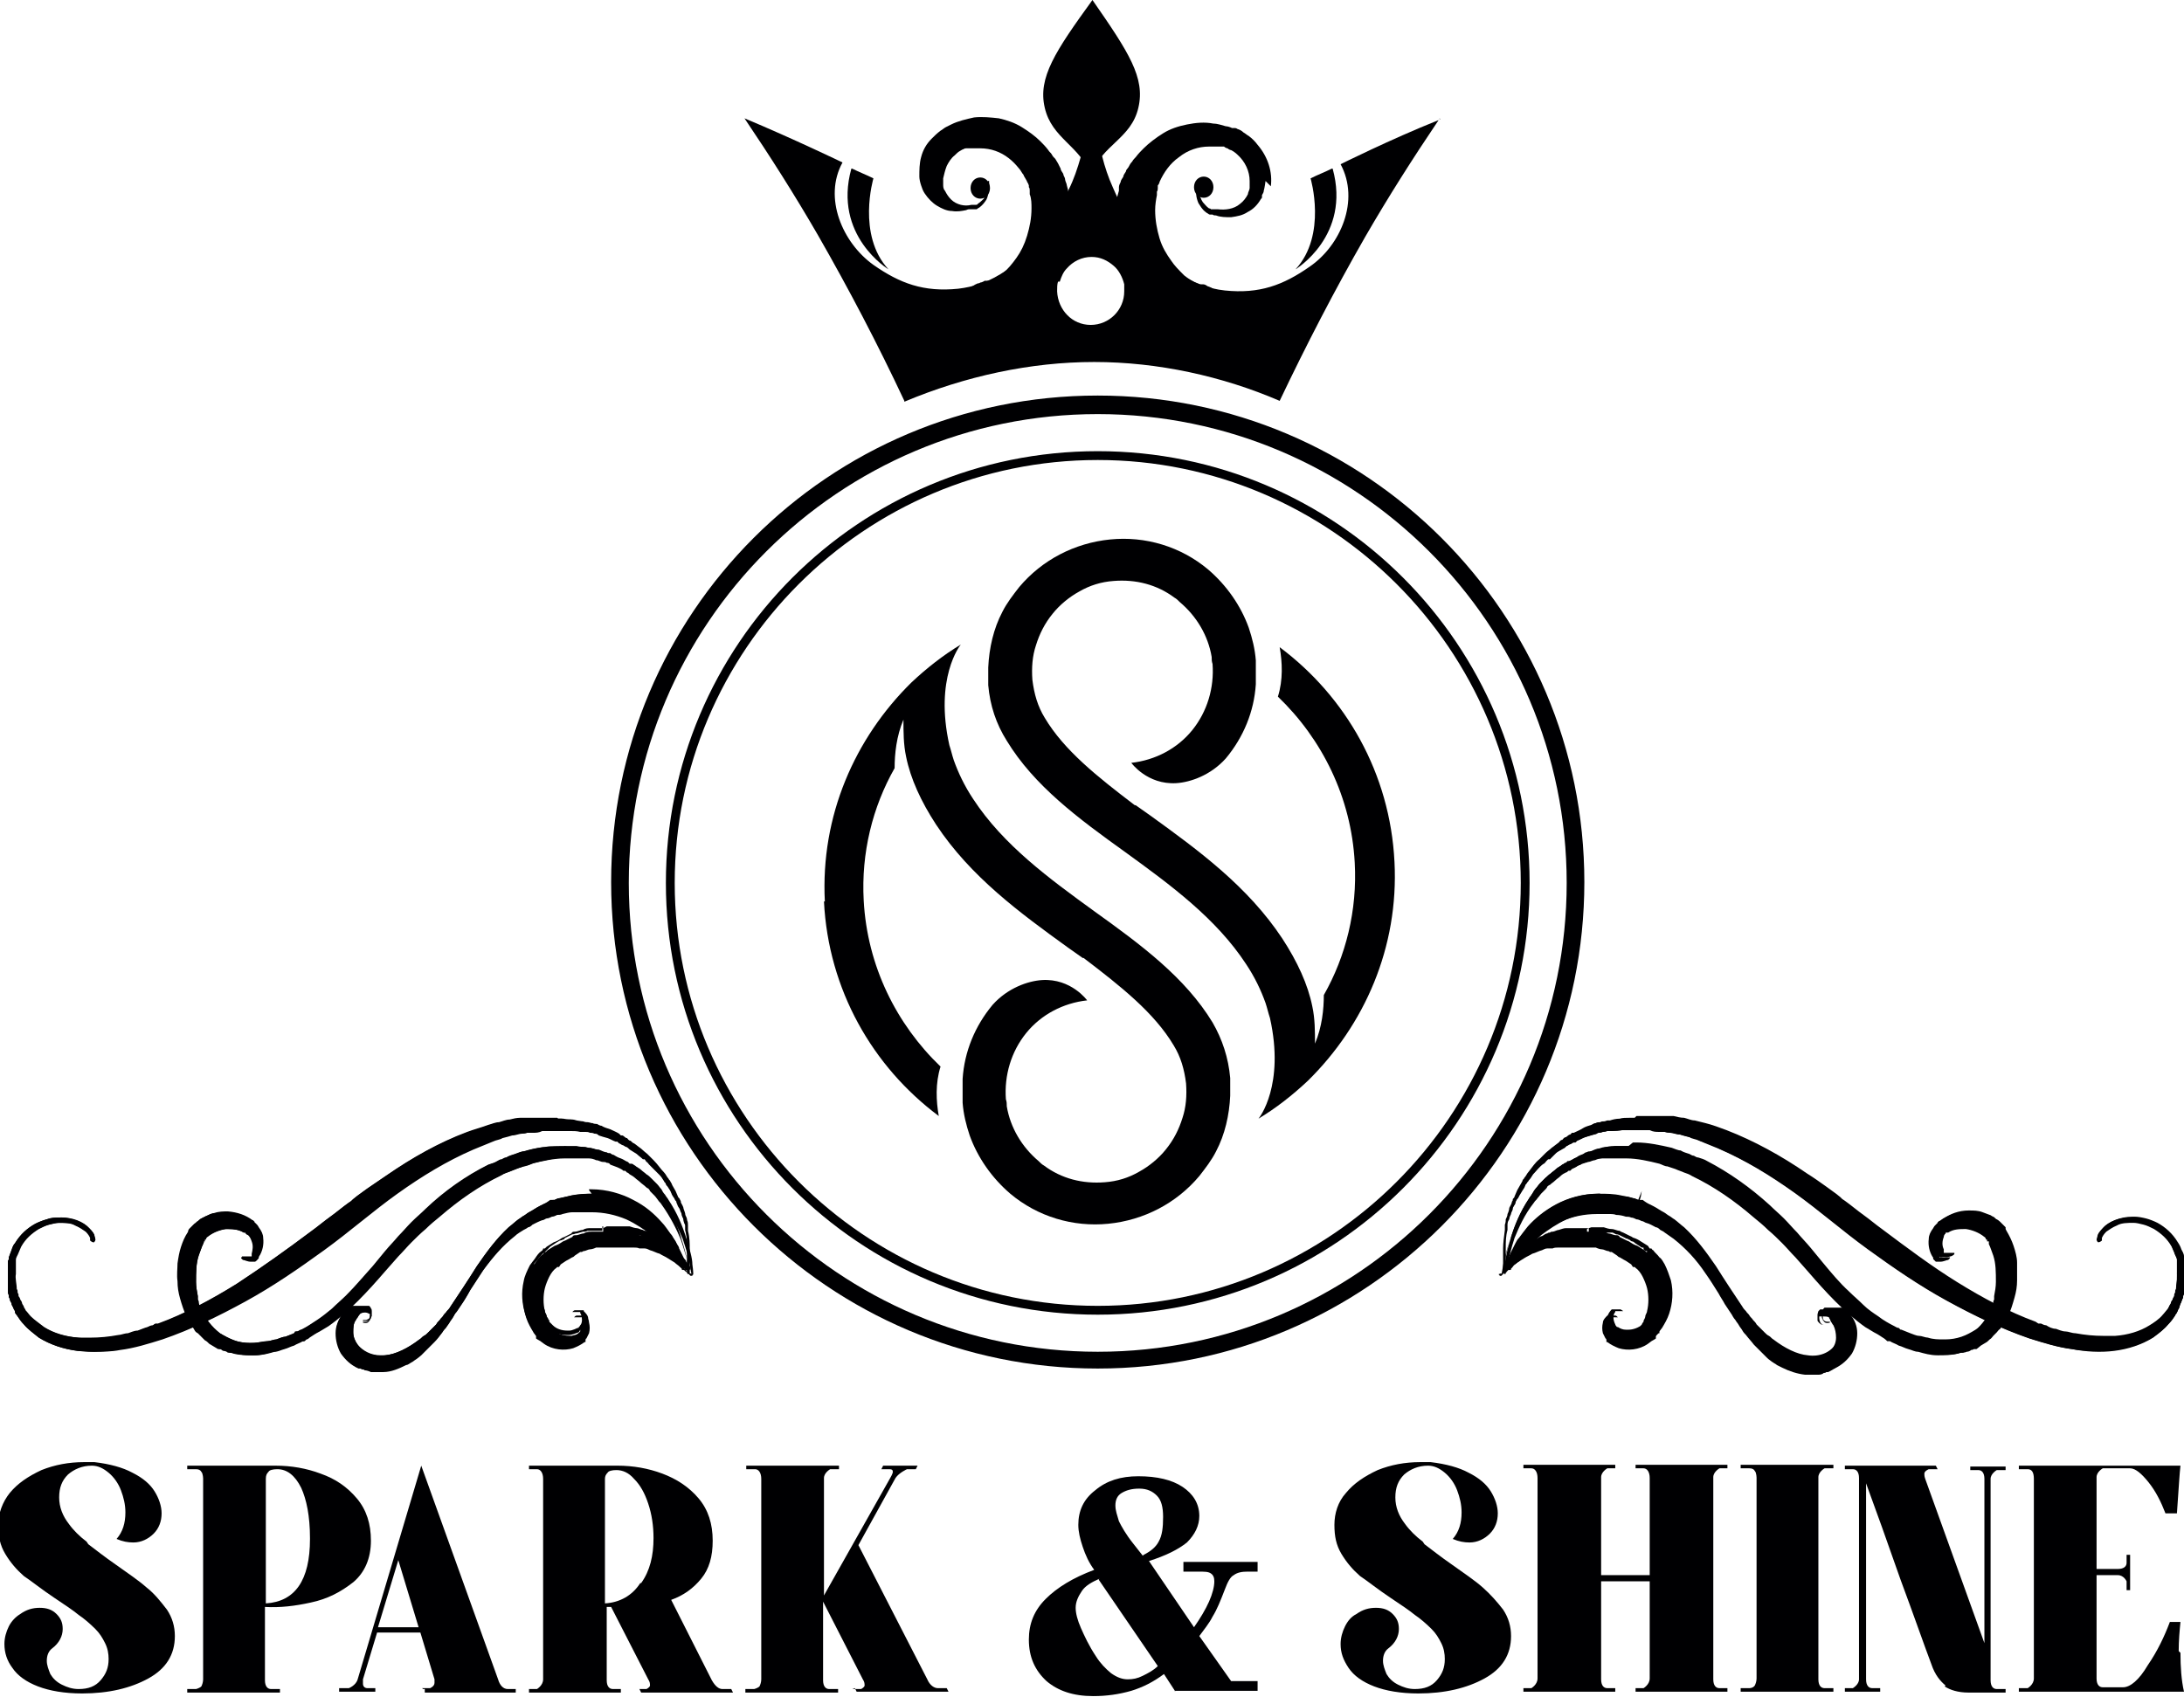 <svg xmlns="http://www.w3.org/2000/svg" id="Layer_2" data-name="Layer 2" viewBox="0 0 24.73 19.22"><defs><style>      .cls-1 {        fill: #000002;        fill-rule: evenodd;        stroke-width: 0px;      }    </style></defs><g id="Layer_1-2" data-name="Layer 1"><g><g><g><path class="cls-1" d="M17.03,14.42s0-.01,0-.03c0-.01,0-.02,0-.04,0,0,0-.02,0-.02,0,0,0-.02,0-.03,0-.02,0-.05,0-.07,0-.03,0-.05,0-.08,0-.06,0-.13.02-.21,0,0,0-.02,0-.03,0,0,0-.02,0-.03,0-.02,0-.04.01-.06,0-.02.01-.04.02-.06,0-.02.01-.04.02-.07,0-.02.02-.05.03-.07,0-.01,0-.02.01-.03,0-.01.01-.02.02-.03.01-.02.02-.05.03-.07.01-.02.03-.05.04-.07,0-.01.01-.02.02-.04,0-.01.02-.02.02-.03.02-.02.03-.05.05-.07.04-.04.07-.09.12-.14.01-.01.02-.02.03-.03l.02-.02.02-.02s.05-.04.07-.06c.03-.02.05-.04.08-.06.01,0,.03-.02.04-.03.02,0,.03-.02.04-.03.02,0,.03-.02.05-.03h.02s.02-.02.02-.02c.03-.02.06-.03.1-.05.03-.01.07-.02.1-.04.02,0,.03-.01.05-.02s.04,0,.05-.01c.02,0,.04,0,.05-.01h.03s.03-.01.03-.01c.04,0,.07-.01.11-.02.04,0,.08,0,.11-.01.02,0,.04,0,.06,0h.18s.08,0,.12,0c.02,0,.04,0,.06,0,.02,0,.04,0,.06,0,.04,0,.08.01.12.02.04,0,.08.02.12.03.04,0,.08.02.12.03.08.03.16.05.24.08.32.12.62.29.91.49.07.05.15.1.22.15.04.03.07.05.11.08l.05.04.02.02.03.02c.07.05.14.11.21.16.07.05.14.11.21.16.28.21.56.41.85.6.29.18.59.34.89.45h.03s.03.02.03.02c.02,0,.04.01.06.02.04.01.08.03.11.04.04,0,.08.02.11.03.04,0,.08.02.11.02.15.03.3.04.45.02.14-.01.28-.05.39-.12.05-.04.11-.08.15-.12.02-.02.04-.05.06-.07,0-.01.02-.03.02-.04,0-.01.02-.03.02-.04,0-.01.01-.03.02-.04,0-.01.01-.03.02-.04v-.02s.01-.02.01-.02c0-.02,0-.03.01-.04,0-.06.02-.12.01-.17h0s0-.02,0-.02v-.02s0-.03,0-.04c0-.01,0-.03,0-.04,0-.01,0-.03,0-.04,0-.03-.02-.05-.03-.08-.01-.02-.02-.05-.03-.07-.05-.09-.12-.15-.2-.2-.04-.02-.08-.04-.12-.05-.04-.01-.08-.02-.11-.02-.07,0-.14,0-.19.03-.05.02-.09.05-.12.07-.03.03-.04.05-.05.07,0,.02,0,.03,0,.03h0s-.02.02-.04.02c-.01,0-.02-.02-.02-.03,0,0,0-.01.01-.04,0-.02.02-.05.06-.09.06-.07.19-.13.35-.12.04,0,.08,0,.13.02.04.01.09.03.13.05.09.05.17.12.23.22.02.02.03.05.04.08.01.03.02.05.03.08,0,.02,0,.03.01.04,0,.02,0,.03,0,.05,0,.02,0,.03,0,.05v.02s0,.01,0,.01h0c0,.08,0,.14,0,.21,0,.02,0,.03-.01.05v.02s-.01.02-.01.02c0,.02-.01.03-.02.05,0,.02-.01.03-.02.05,0,.02-.02.03-.02.05,0,.02-.02.03-.03.05-.02.03-.04.06-.07.09-.05.06-.11.1-.17.15-.13.08-.28.13-.44.15s-.32.01-.48-.02c-.16-.02-.32-.07-.48-.12-.32-.11-.63-.26-.94-.43-.31-.17-.6-.37-.89-.58-.29-.21-.55-.44-.83-.64-.28-.2-.56-.37-.86-.5-.07-.03-.15-.06-.22-.09-.04-.02-.08-.02-.11-.04-.04-.01-.08-.02-.11-.03-.04,0-.08-.02-.11-.02-.02,0-.04,0-.06-.01-.02,0-.04,0-.06,0-.04,0-.07,0-.11-.02-.04,0-.07,0-.11,0-.02,0-.04,0-.05,0-.02,0-.04,0-.05,0-.04,0-.07,0-.11,0-.04,0-.07,0-.11.01h-.03s-.03,0-.03,0c-.02,0-.03,0-.05.01s-.03,0-.05.01c-.02,0-.03,0-.05.02-.03.01-.06.02-.1.03-.03.01-.06.03-.09.04h-.02s-.02.02-.02.02c-.01,0-.03.02-.04.02-.01,0-.03.02-.04.02-.01,0-.03.02-.04.03-.03.02-.05.03-.08.05-.02.02-.05.04-.07.06h-.02s-.02.03-.02.03c-.01,0-.02.02-.03.03-.04.04-.08.08-.12.12-.02.02-.03.04-.05.07,0,.01-.02.02-.02.03,0,.01-.01.02-.02.03-.01.02-.03.04-.04.07-.01.02-.02.04-.04.07,0,.01-.01.02-.02.03,0,.01,0,.02-.01.03,0,.02-.02.04-.03.06,0,.02-.02.04-.02.06,0,.02-.02.04-.02.06,0,.02-.01.04-.02.06,0,0,0,.02,0,.03,0,0,0,.02,0,.03-.02.07-.02.14-.02.2v.08s0,.05,0,.07c0,0,0,.02,0,.03,0,0,0,.02,0,.02,0,.02,0,.03,0,.04,0,.02,0,.03,0,.03,0,0,0,.02-.01.02,0,0-.02,0-.02-.01h0Z"></path><path class="cls-1" d="M18.51,12.71h.24s.05.01.05.01h.02s.02,0,.03,0h.04s.02,0,.02,0l.12.02h.02s.1.03.1.03h.02s.06.02.09.03c.02,0,.04.01.06.02.06.02.12.04.18.06.3.11.6.28.9.49l.04.03c.06.04.12.08.17.12l.11.08.05.04.02.02.03.02.06.05.15.12s.09.07.13.1c.03.02.05.04.08.06.33.25.6.44.86.6.31.19.61.35.9.46h.03s.03.02.03.02l.06.02s.02,0,.03.01c.03,0,.06.02.08.02l.12.03h.06s.05.02.05.02c.12.02.23.03.33.03.05,0,.09,0,.13,0,.15-.01.3-.06.42-.13.02-.01.04-.03.06-.04-.02.02-.04.03-.06.05-.12.07-.26.12-.42.14-.05,0-.11,0-.17,0-.09,0-.19,0-.3-.02-.16-.02-.32-.07-.47-.12-.28-.1-.59-.24-.93-.43-.29-.16-.59-.36-.89-.57-.14-.1-.27-.21-.41-.31-.14-.11-.28-.22-.43-.33-.31-.22-.59-.39-.87-.5-.05-.03-.11-.05-.16-.07-.02,0-.04-.02-.06-.02-.03-.01-.06-.02-.09-.03h-.02s-.11-.04-.11-.04h-.04s-.08-.02-.08-.02h-.02s-.04-.01-.04-.01c-.01,0-.03,0-.04,0h-.02s-.04,0-.04,0h-.07s-.05-.01-.07-.01h-.07s-.03,0-.03,0h-.05s-.02,0-.04,0c-.02,0-.05,0-.07,0h-.04s-.06.01-.06.01h-.03s-.03,0-.03,0h-.03s-.02.01-.02.01h-.05s-.03.02-.04.02c0,0,0,0-.02,0h-.03s-.04.02-.06.03h-.03s.03,0,.03,0c.02,0,.04-.02.06-.02h.03s.01-.02.02-.02c0,0,.02,0,.03,0h.05s.03-.02.03-.02h.02s.02-.01.02-.01h.03s.08-.02.08-.02h.03s.05,0,.07-.01c.01,0,.03,0,.04,0h.06s0,0,0,0h0ZM18.51,12.66s-.04,0-.06,0c-.04,0-.08,0-.11.01-.04,0-.08.01-.11.02h-.03s-.03.01-.03.01c-.02,0-.04,0-.05.01-.02,0-.04,0-.05.01-.02,0-.03.01-.05.02-.03.01-.07.02-.1.04-.03.02-.06.03-.1.05h-.02s-.02.02-.02.02c-.02,0-.03.02-.05.03-.02,0-.03.02-.04.03-.02,0-.03.02-.04.03-.03.02-.05.04-.08.06-.02.02-.05.04-.07.06l-.02.02-.02.02s-.02.02-.03.03c-.05.04-.08.09-.12.14-.02.02-.03.05-.05.07,0,.01-.02.02-.02.03,0,.01-.01.02-.02.04-.01.02-.03.05-.04.07-.01.02-.02.05-.03.07,0,.01-.01.02-.02.03,0,.01,0,.02-.01.03,0,.02-.02.05-.03.07,0,.02-.01.05-.02.07,0,.02-.01.04-.02.06,0,.02,0,.04-.01.06,0,0,0,.02,0,.03,0,0,0,.02,0,.03-.01.08-.02.15-.02.21,0,.03,0,.06,0,.08,0,.03,0,.05,0,.07,0,.01,0,.02,0,.03,0,0,0,.02,0,.02,0,.02,0,.03,0,.04,0,.02,0,.03,0,.03,0,0,0,.01.02.01h0s.02-.01.01-.02c0,0,0-.01,0-.03,0-.01,0-.02,0-.04,0,0,0-.02,0-.02,0,0,0-.02,0-.03,0-.02,0-.04,0-.07v-.08c0-.06,0-.13.02-.2,0,0,0-.02,0-.03,0,0,0-.02,0-.03,0-.02,0-.04.02-.06,0-.02.01-.04.02-.06,0-.02.02-.04.02-.06,0-.02.02-.04.03-.06,0-.01,0-.02.01-.03,0-.01.01-.02.02-.03.01-.02.02-.04.04-.07.01-.02.03-.04.04-.07,0-.01.01-.02.02-.03,0-.01.02-.02.02-.03.02-.02.03-.04.05-.07.04-.04.07-.09.12-.12.01,0,.02-.02.03-.03l.02-.02h.02s.05-.05.07-.07c.02-.02.05-.03.08-.05.01,0,.03-.02.04-.03.01,0,.03-.02.04-.02.01,0,.03-.02.04-.02h.02s.02-.02.02-.02c.03-.01.06-.03.09-.04.03-.01.06-.02.1-.03.02,0,.03-.01.05-.02.02,0,.03,0,.05-.01.02,0,.03,0,.05-.01h.03s.03,0,.03,0c.03,0,.07,0,.11-.01.04,0,.07,0,.11,0,.02,0,.04,0,.05,0,.02,0,.04,0,.05,0,.04,0,.07,0,.11,0,.04,0,.07,0,.11.02.02,0,.04,0,.06,0,.02,0,.04,0,.06.01.04,0,.08.02.11.02.04.01.07.02.11.03.04.01.08.02.11.04.07.03.15.05.22.09.3.13.58.3.86.5.28.2.54.43.83.64.29.21.58.41.89.58.31.17.62.32.94.43.16.05.32.1.48.12.1.02.2.02.3.02.06,0,.12,0,.18-.01.16-.02.31-.07.44-.15.06-.04.12-.09.17-.15.03-.03.05-.06.07-.09,0-.02.02-.03.03-.05,0-.02.02-.03.02-.05,0-.02.01-.03.02-.05,0-.02.01-.03.02-.05v-.02s.01-.02.01-.02c0-.02,0-.03.01-.05,0-.07.02-.13,0-.2h0s0-.02,0-.02v-.02s0-.03,0-.05c0-.02,0-.03,0-.05,0-.02,0-.03-.01-.04,0-.03-.02-.06-.03-.08-.01-.03-.02-.05-.04-.08-.06-.1-.14-.17-.23-.22-.04-.02-.09-.04-.13-.05-.04-.01-.09-.02-.13-.02h-.02c-.15,0-.27.06-.33.12-.03.03-.05.07-.06.09,0,.02-.01.04-.01.04,0,.01,0,.03.02.03h0s.02,0,.03-.02h0s0-.01,0-.03c0-.02.02-.04.05-.07.03-.03.07-.05.12-.07.05-.02.1-.03.16-.03h.03s.07,0,.11.02c.04.01.08.03.12.05.08.04.15.11.2.2.01.02.02.05.03.07,0,.02.02.05.03.08,0,.01,0,.03,0,.04,0,.01,0,.03,0,.04,0,.01,0,.03,0,.04v.02s0,0,0,0h0c0,.07,0,.13-.01.18,0,.02,0,.03-.01.04v.02s-.01.02-.01.02c0,.01,0,.03-.01.04,0,.01-.01.03-.02.04,0,.01-.01.03-.02.04,0,.01-.02.03-.02.04-.02.02-.04.05-.06.07-.04.05-.1.09-.15.12-.11.07-.25.11-.39.12-.04,0-.08,0-.13,0-.11,0-.21-.01-.32-.03-.04,0-.08-.02-.11-.02-.04,0-.08-.02-.11-.03-.04,0-.08-.02-.11-.04-.02,0-.04-.01-.06-.02h-.03s-.03-.02-.03-.02c-.3-.11-.6-.27-.89-.45-.29-.18-.57-.39-.85-.6-.07-.05-.14-.11-.21-.16-.07-.05-.14-.11-.21-.16l-.03-.02-.02-.02-.05-.04s-.07-.05-.11-.08c-.07-.05-.14-.1-.22-.15-.29-.2-.6-.37-.91-.49-.08-.03-.16-.06-.24-.08-.04-.01-.08-.02-.12-.03-.04,0-.08-.02-.12-.03-.04,0-.08-.01-.12-.02-.02,0-.04,0-.06,0-.02,0-.04,0-.06,0-.04,0-.08,0-.12,0h-.18Z"></path></g><g><path class="cls-1" d="M17.03,14.42s0-.04.01-.11c0-.07.03-.17.07-.3.04-.13.1-.28.2-.43.01-.02.03-.04.04-.06.02-.02.03-.04.04-.06.02-.02.03-.04.05-.06,0,0,.02-.02.03-.03,0,0,.02-.02.03-.03.02-.02.04-.04.06-.05.02-.02.04-.03.06-.05.02-.02.05-.03.07-.05.01,0,.02-.02.04-.02h.02s.02-.02.02-.02c.03-.01.05-.03.08-.04.03-.01.05-.02.08-.04.01,0,.03-.01.04-.02.02,0,.03,0,.04-.01.03,0,.06-.02.09-.03.03,0,.06-.01.09-.02.03,0,.06,0,.1-.01.03,0,.06,0,.1,0,.02,0,.03,0,.05,0h.05c.13,0,.27.02.4.06.03,0,.07.02.1.03.03.01.07.02.1.04.02,0,.03.01.05.02.02,0,.03.01.05.02.03.02.07.03.1.04.26.13.5.3.71.5.05.05.11.1.16.15.05.05.1.11.15.16.05.06.1.11.15.17.05.06.09.11.14.17.1.11.19.22.3.33.05.05.11.1.16.15.06.05.11.09.17.13.06.04.12.08.18.11.02,0,.03.02.05.02h.02s.01.02.01.02h0s0,0,0,0h0s.07.03.1.04c.03,0,.07.02.1.03.03,0,.07.02.1.02.07.01.13.02.2.02.06,0,.13-.01.18-.03.06-.02.11-.05.16-.08.09-.07.16-.16.21-.26.01-.02.02-.05.03-.08,0-.01,0-.03.01-.04v-.02s0-.02,0-.02c.01-.05.02-.11.02-.16,0-.11,0-.21-.03-.3-.02-.05-.03-.09-.05-.13h0s0,0,0,0h0s0-.01,0-.01v-.02s-.02,0-.02,0c0,0,0,0,0,0h0s0-.02,0-.02h-.01s-.01-.03-.02-.03c-.06-.05-.14-.08-.21-.09-.07,0-.14,0-.2.04h-.01s0,0,0,0h0s0,0,0,0h-.02s0,.01,0,.01h0s0,0-.01.01c0,0,0,0-.02.01-.02.02-.03.04-.04.07-.02.05-.01.1,0,.14,0,0,0,0,0,.02h0s0,0,0,0c0,0,0,0,0,0h0s0,.02,0,.02c0,0,0,0,0,0h0s0,0,0,0c0,0,0,0,0,0,0,0,.01,0,.02,0,.03.01.05,0,.07,0,.02,0,.02,0,.02,0h0s.01,0,.01,0c0,0,0,0,0,.01,0,0,0,0-.02.02-.02,0-.05.02-.09.02,0,0-.02,0-.03,0,0,0-.01,0-.02,0,0,0,0,0,0,0h0s-.01-.01-.02-.02c0,0,0,0-.01-.01h0s0,0,0,0h0s0-.01,0-.01c0,0,0-.01-.01-.02-.03-.05-.05-.12-.04-.2,0-.04.02-.08.05-.12,0,0,.01-.02.02-.03,0,0,.02-.02.03-.03h0s0-.01,0-.01h.01s0-.01,0-.01h0s0,0,0,0h.01c.08-.06.17-.09.28-.1.05,0,.11,0,.17.02.03,0,.05.02.08.03.01,0,.03.02.04.02.01,0,.03.02.04.03.01,0,.02.02.04.03l.02.02s.01.01.02.02l.02.02s0,0,0,0h0s.01.02.01.02h0s0,.01,0,.01c0,0,0,0,0,0h0c.04.06.06.11.08.17.02.06.03.12.04.19,0,.06.01.13,0,.2,0,.07-.01.13-.03.2-.02.07-.04.13-.07.2,0,.02-.02.03-.03.05,0,.02-.02.03-.03.05-.01.02-.02.03-.03.05-.01.02-.02.03-.04.04,0,0-.01.01-.02.02l-.02.02s-.03.03-.04.04c-.02.01-.03.02-.05.04-.02.01-.03.02-.05.03s-.03.02-.05.03h-.03s-.02.02-.03.02c-.02,0-.04.01-.05.02-.02,0-.04,0-.06.01-.08.02-.15.02-.23.02-.08,0-.15-.02-.22-.04-.04,0-.07-.02-.11-.03-.04-.01-.07-.03-.11-.04-.03-.02-.07-.03-.1-.05h0s0,0,0,0h0s-.01,0-.01,0h-.02s-.03-.03-.05-.04c-.03-.02-.06-.04-.1-.06l-.05-.03-.05-.03c-.24-.17-.45-.4-.64-.62l-.15-.17c-.05-.05-.1-.11-.15-.16-.05-.05-.1-.1-.16-.15-.05-.05-.11-.1-.16-.14-.22-.19-.45-.35-.7-.47-.03-.02-.06-.03-.09-.04l-.05-.02s-.03-.01-.05-.02c-.03-.01-.06-.02-.09-.03-.03,0-.06-.02-.09-.03-.12-.03-.25-.06-.37-.06-.02,0-.03,0-.05,0h-.05s-.06,0-.09,0c-.03,0-.06,0-.09,0-.03,0-.06.01-.08.02-.03,0-.05.02-.08.02-.01,0-.03,0-.04.01-.01,0-.03,0-.04.02-.03.01-.05.02-.08.03-.02.01-.05.02-.07.04h-.02s-.02.02-.02.02c-.01,0-.02.01-.03.02-.02.01-.05.03-.06.04-.02.02-.04.03-.06.05-.02.02-.04.03-.06.05,0,0-.02.02-.03.02,0,0-.02.02-.02.03-.02.02-.03.03-.05.05-.02.02-.03.04-.04.05-.01.02-.03.03-.04.05-.1.14-.17.28-.22.4-.04.12-.07.22-.08.29-.01.07-.02.11-.02.11,0,0,0,.01-.02,0,0,0-.01,0-.01-.01h0Z"></path><path class="cls-1" d="M18.44,13.03h.04c.11,0,.24.02.39.06l.1.03.05.02.05.02h.02s.02.01.03.02l.05.02.03.02s.04.02.06.03c.24.12.47.28.7.49.04.03.07.07.11.1l.05.05h0s0,0,0,0l-.05-.05s-.07-.07-.11-.1c-.23-.19-.47-.35-.71-.47-.02,0-.04-.02-.06-.03-.01,0-.02,0-.03-.02l-.05-.02s-.02,0-.03-.01c0,0-.01,0-.02,0l-.05-.02-.05-.02h-.03s-.07-.03-.07-.03c-.14-.04-.27-.06-.38-.06h-.02s-.02,0-.03,0h0s0,0,0,0h-.07s-.04,0-.07,0h-.06s-.04.01-.04.01h-.06s-.02.02-.02.02c-.02,0-.04,0-.06.02,0,0-.02,0-.02,0h0s-.04.01-.04.01c-.01,0-.02,0-.03.01h-.01s-.02.01-.03.02c-.02,0-.03.01-.05.02l-.05.02h-.02s.03,0,.03,0l.04-.02s.03-.02.05-.02h.03s.01-.02.02-.02c0,0,.02,0,.02,0h.02s.02-.01.02-.01c0,0,.02,0,.03,0,.02,0,.04-.01.06-.02l.08-.02h0s.08-.02.08-.02h.01s.04,0,.06,0c.01,0,.02,0,.03,0h.03s.02,0,.02,0h0,0ZM22.26,13.78s.09,0,.14.02c.02,0,.05.02.07.03l.04.02s.01,0,.02.02h.01s.02.02.03.03h0s.02.02.02.02h.01s0,.02,0,.02l.02.02h0s0,0,0,0h0s.01.02.01.02h0s0,.02,0,.02h0s.06.1.08.16c.02.06.03.12.04.18,0,.07,0,.13,0,.19,0,.08-.01.14-.03.19-.02.07-.04.13-.07.19,0,.02-.01.03-.02.04v.02s-.02.02-.03.03l-.02.02v.02s-.03.02-.03.02h-.01s0,.02,0,.02c0,0,0,0,0,.01l-.02.02s0,0-.01.01c0,0-.02.02-.02.02h-.02s-.03.03-.03.03h0s-.04.03-.04.03c0,0-.02.01-.03.02,0,0-.01,0-.02,0h-.03s0,.02-.01.02h0s-.02,0-.02,0c-.01,0-.02,0-.03.01h-.02s-.04.01-.04.01c-.05.01-.11.02-.16.02-.02,0-.04,0-.06,0-.07,0-.15-.02-.21-.04-.02,0-.05-.01-.07-.02h-.03s-.08-.04-.08-.04h-.02s-.05-.03-.05-.03l-.05-.02h0s0,0,0,0h0s0,0,0,0h.01s.02-.04.02-.04l-.02.04h0s.06.03.06.03l.04.02h0s.09.03.09.03h.04s.04.02.07.02c.07.01.12.02.17.02h.03c.06,0,.13-.01.2-.03.06-.02.11-.04.17-.08.09-.07.17-.16.22-.28.01-.02.02-.05.03-.07v-.02s.01-.02.01-.03v-.02s.01-.02.01-.02v-.02c.02-.05.02-.11.03-.17,0-.11,0-.22-.04-.32-.02-.05-.04-.1-.06-.13,0,0,0,0,0,0h0s-.01-.02-.01-.02h0s0-.02,0-.02h-.01s0-.02,0-.02h-.01s0-.02,0-.02c0,0-.02-.02-.02-.02-.08-.07-.17-.09-.24-.1-.01,0-.03,0-.04,0-.07,0-.13.02-.19.04h0s0,0,0,0h-.01s-.01.02-.01.02h0s0,0,0,0h0s0,0-.02.01c0,0-.01.01-.02.02-.02.02-.04.05-.05.08,0,.02-.01.04-.01.06,0-.02,0-.04,0-.06,0-.03.02-.07.04-.1,0,0,0-.02.02-.02,0,0,.01-.01.02-.02h0s0,0,0,0h0s0-.01,0-.01h0s.01-.01.01-.01c.07-.05.16-.08.25-.08h0s0,0,0,0h0ZM21.46,15.13h0,0ZM18.44,12.98h0s-.03,0-.05,0c-.03,0-.07,0-.1,0-.03,0-.06,0-.1.01-.03,0-.06.01-.09.02-.03,0-.06.02-.09.03-.02,0-.03,0-.04.01-.02,0-.03.01-.04.02-.03.01-.06.02-.08.04-.03.01-.05.03-.08.04h-.02s-.02.02-.02.02c-.01,0-.02.02-.04.02-.02.02-.05.03-.07.05-.02.02-.04.03-.06.05-.02.02-.04.04-.06.05,0,0-.02.02-.03.03s-.02.02-.03.03c-.02.02-.03.04-.05.06-.02.02-.03.04-.04.06-.01.02-.03.04-.04.06-.1.15-.16.31-.2.43-.04.13-.06.23-.07.3,0,.07-.01.11-.01.11,0,0,0,.01.01.01h0s.01,0,.01-.01c0,0,0-.04.02-.11.02-.07.04-.17.08-.29.05-.12.11-.26.22-.4.01-.02.03-.03.04-.05.02-.02.03-.04.04-.05.02-.02.03-.03.05-.05,0,0,.02-.02.02-.03,0,0,.02-.02.03-.02.02-.02.04-.03.06-.05.02-.02.04-.03.06-.05.02-.02.04-.03.06-.04.01,0,.02-.01.03-.02h.02s.02-.02.02-.02c.02-.01.05-.02.07-.04.02-.01.05-.02.08-.03.01,0,.03-.01.04-.02.01,0,.03,0,.04-.01.03,0,.05-.02.08-.02.03,0,.06-.01.08-.02.03,0,.06,0,.09,0,.03,0,.06,0,.09,0h.05s.03,0,.04,0c.12,0,.25.03.37.06.03,0,.06.02.09.03.03.01.06.02.09.03.01,0,.03.01.05.02l.05.02s.06.03.09.04c.24.12.48.28.7.47.05.05.11.1.16.14.05.05.1.1.16.15.05.05.1.11.15.16l.15.17c.2.22.4.45.64.62l.05.03.05.03s.06.04.1.06c.02,0,.03.02.05.03h.02s.01.02.01.02h0s0,0,0,0h0s.07.03.1.05c.04.01.07.03.11.04.04.01.07.02.11.03.07.02.15.03.22.04.02,0,.04,0,.06,0,.06,0,.11,0,.17-.02.02,0,.04,0,.06-.01.02,0,.04-.01.05-.02,0,0,.02,0,.03-.01h.03s.04-.03.05-.04c.02-.01.03-.02.05-.03.02-.01.03-.02.05-.04.02-.01.03-.03.04-.04l.02-.02s.01-.01.02-.02c.01-.01.02-.03.04-.04.01-.02.02-.03.03-.05.01-.02.02-.03.03-.05,0-.02.02-.03.03-.05.03-.06.05-.13.07-.2.02-.07.03-.13.03-.2,0-.07,0-.13,0-.2,0-.06-.02-.13-.04-.19-.02-.06-.05-.12-.08-.17h0s0,0,0,0h0s0,0,0,0h0s-.01-.02-.01-.02h0s0-.02,0-.02l-.02-.02s-.01-.01-.02-.02l-.02-.02s-.02-.02-.04-.03c-.01,0-.02-.02-.04-.03-.01,0-.03-.02-.04-.02-.03-.01-.05-.02-.08-.03-.05-.02-.1-.02-.16-.02h0c-.11,0-.21.04-.28.09h-.01s0,.01,0,.01h0s0,0,0,0h-.01s0,.01,0,.01h0s-.02.03-.03.03c0,0-.02.02-.02.03-.02.04-.04.08-.05.12-.01.08,0,.15.04.2,0,0,0,.01.01.02h0s0,0,0,0h0s0,0,0,0c0,0,0,0,.01.01,0,0,.01,0,.02.01h0s0,0,0,0c0,0,.01,0,.02,0,.01,0,.02,0,.03,0h.02s.06-.01.07-.02c.02-.01.02-.02.02-.02,0,0,0,0,0-.01,0,0,0,0-.01,0h0s0,0-.02,0c0,0-.02,0-.03,0-.01,0-.02,0-.04,0,0,0-.01,0-.02,0,0,0,0,0,0,0,0,0,0,0,0,0h0s0,0,0-.01c0,0,0,0,0-.01h0s0,0,0,0h0s0-.01,0-.02c-.02-.04-.02-.09,0-.14,0-.02.02-.05.04-.07,0,0,0,0,.02-.01,0,0,0,0,.01-.01h0s0,0,0,0h.01s0,0,0,0h0s0,0,0,0h0s.01,0,.01,0c.05-.02.11-.04.17-.04.01,0,.02,0,.04,0,.07,0,.15.04.21.09,0,0,.02.01.02.02h.01s0,.02,0,.02h0s0,.01,0,.02h0s.01.02.01.02h0s0,.01,0,.01h0s.04.08.05.12c.03.09.04.2.03.3,0,.05,0,.11-.02.16v.02s0,.02,0,.02c0,.01,0,.03-.01.04,0,.03-.02.05-.03.08-.05.1-.11.2-.21.26-.05.03-.1.06-.16.08-.06.02-.12.03-.18.03h-.03c-.05,0-.11,0-.17-.02-.03,0-.07-.02-.1-.02-.03,0-.07-.02-.1-.03-.03-.01-.07-.03-.1-.04h0s0,0,0,0h0s0,0,0,0h-.01s-.02-.02-.02-.02c-.02,0-.03-.01-.05-.02-.06-.03-.13-.07-.18-.11-.06-.04-.12-.08-.17-.13-.05-.05-.11-.1-.16-.15-.11-.1-.2-.21-.3-.33-.05-.06-.09-.11-.14-.17-.05-.06-.1-.11-.15-.17-.05-.05-.1-.11-.15-.16-.05-.05-.11-.1-.16-.15-.22-.2-.46-.37-.71-.5-.03-.02-.07-.03-.1-.04-.02,0-.03-.01-.05-.02-.02,0-.03-.01-.05-.02-.03-.01-.07-.02-.1-.04-.03,0-.07-.02-.1-.03-.13-.03-.27-.06-.4-.06h-.04,0Z"></path></g><g><path class="cls-1" d="M17.03,14.42s0-.01.02-.03c0-.01.02-.02.03-.04,0-.02.02-.03.04-.05.02-.02.04-.04.06-.06.02-.02.05-.05.07-.07.03-.02.06-.05.09-.07.02-.01.04-.02.05-.03.02-.01.04-.02.06-.03.02,0,.04-.02.06-.03.01,0,.02-.01.03-.01.01,0,.02,0,.03-.01.02,0,.05-.02.07-.02.02,0,.05-.01.08-.02.01,0,.03,0,.04,0,.01,0,.03,0,.04,0,.03,0,.05,0,.08,0,.03,0,.05,0,.08,0h.04s.03,0,.04,0,.03,0,.04,0,.03,0,.04,0c.03,0,.06,0,.09.02.03,0,.06.02.09.02.02,0,.03,0,.04.02l.04.02.04.02s.03.01.04.02c.03.02.05.03.08.04.03.02.05.03.08.05h0s0,0,0,0c0,0,0,0,0,0h0,0s.02.02.02.02h.02s0,.02.02.03c.03.02.05.05.07.08.02.03.04.05.06.08.03.06.06.12.07.18.03.13.02.26-.02.38-.02.06-.05.11-.08.16,0,.01-.02.02-.03.04h0s0,.01,0,.01h0s0,0,0,0v.02s-.03.02-.05.03c-.01.01-.03.02-.04.03-.1.07-.23.08-.33.05-.05-.02-.09-.04-.13-.07h-.01s0-.01,0-.01h0s0,0,0,0h0s0-.01,0-.01h0s0-.02-.01-.02c-.01-.02-.02-.04-.03-.06-.01-.04-.01-.08,0-.12,0-.03.03-.06.05-.08h0s0,0,0,0h0s0,0,0,0c0,0,0,0,0,0,0,0,0,0,0,0,0,0,.01,0,.02,0,0,0,.01,0,.02,0,.02,0,.04,0,.05,0,.01,0,.02.01.03.02,0,0,0,0,0,0,0,0-.01,0-.04,0-.01,0-.03,0-.04,0,0,0,0,0-.01,0,0,0,0,0,0,0h0s0,0,0,.01h0s0,0,0,0h0s-.02.05-.02.07c0,.02,0,.05.02.07,0,.01.02.02.02.03,0,0,0,0,0,0,0,0,0,0,0,0h0s0,0,0,0h0s0,0,0,0h0,0s.01,0,.01,0c.03.02.06.02.09.03.07,0,.14-.01.19-.06,0,0,.01-.01.02-.02,0,0,0,0,.02-.02v-.02h.01s0,0,0,0h0s0-.01,0-.01c0,0,.01-.02.02-.03,0,0,0-.02.01-.03,0,0,.01-.02.01-.03,0-.02.02-.04.02-.06.02-.08.02-.18,0-.26-.01-.04-.03-.09-.05-.13-.02-.04-.05-.08-.08-.1,0,0,0,0-.01-.01h-.02s-.02-.03-.02-.03h0s0,0,0,0c0,0,0,0,0,0h0s0,0,0,0l-.06-.04s-.04-.02-.07-.04c-.01,0-.02-.01-.03-.02l-.03-.02-.03-.02h-.02s-.01-.01-.02-.01c-.02,0-.05-.02-.07-.02-.02,0-.05-.01-.07-.02-.01,0-.02,0-.04,0-.01,0-.02,0-.04,0-.01,0-.02,0-.04,0h-.02s-.01,0-.02,0c-.02,0-.05,0-.07,0-.02,0-.05,0-.07,0h-.03s-.02,0-.03,0c-.02,0-.04,0-.07,0-.02,0-.04,0-.06.01-.01,0-.02,0-.03,0-.01,0-.02,0-.03,0-.02,0-.04.01-.06.02-.04.01-.07.03-.11.04-.03.02-.06.03-.09.05-.03.02-.05.03-.08.05-.02.02-.04.03-.06.05,0,0-.02.01-.03.02,0,0-.02.01-.02.02-.01.01-.03.02-.04.03-.02.02-.03.03-.03.03,0,0-.02,0-.02,0,0,0,0-.02,0-.02h0Z"></path><path class="cls-1" d="M17.99,13.91v.05h.02s.01,0,.01,0h.03s.02,0,.02,0h.02s.02,0,.02,0h.02s.03,0,.03,0c.02,0,.04,0,.05,0h.05s.04.02.04.02c.01,0,.02,0,.04.01l.04.02.04.02s.02,0,.02.01h.01s.02.02.03.02c.02,0,.03.02.05.03l.06.04h.02s0,.02,0,.02h0s.02.02.02.02h.02s0,.02,0,.02h0s.05.06.07.08c.02.02.03.04.04.06h0c.03.08.06.13.07.18.03.12.02.24-.02.35-.02.05-.04.1-.07.15l-.03.04h0s0,.01,0,.01h0s-.02.02-.02.02c0,0-.02.02-.03.03,0,0-.01.01-.02.02,0,0,0,0-.01,0-.06.04-.12.06-.19.06-.03,0-.06,0-.09-.01-.04-.01-.08-.03-.11-.06h-.01s0-.01,0-.01h0s0,0,0,0h0s0,0,0,0h0s0,0,0,0c0,0,0,0,0,0,0,0,0,0,0-.01,0,0,0,0,.01.01,0,0,0,0,0,0h0s0,0,0,0h0s0,0,0,0h.01s0,0,0,0c.04.02.07.03.11.03.01,0,.02,0,.03,0,.07,0,.14-.03.2-.08h0s.01-.02.02-.02c0,0,0,0,.02-.02v-.02h.01s0,0,0,0h0s0,0,0,0l.02-.03s0-.02.01-.02c0,0,0,0,0-.01,0,0,0,0,0,0,0,0,0-.02.01-.02h0s.01-.05.02-.06c.03-.09.03-.19,0-.29-.01-.05-.03-.09-.06-.14-.02-.04-.05-.08-.09-.11,0,0,0,0-.02-.01h0s-.02-.02-.02-.02h-.02s0-.01,0-.01h0s0,0,0,0l-.02.02.02-.03h0s-.06-.05-.06-.05c-.01,0-.03-.02-.04-.03,0,0-.02,0-.02-.01h-.01s-.02-.02-.03-.02l-.03-.02-.03-.02h-.02s0-.01-.02-.01h0s-.07-.03-.07-.03c-.02,0-.03,0-.05-.01,0,0-.02,0-.03,0h-.01s-.02,0-.03,0h-.04s-.02,0-.02,0h-.02s-.02,0-.02,0h-.02s0,0,0,0h-.06s-.01,0-.02,0h-.09s-.02,0-.03,0h-.04s-.04,0-.04,0c-.01,0-.03,0-.04,0h-.02s-.02,0-.02,0h0s-.02,0-.02,0h0s-.02,0-.02,0h-.04s-.05.03-.07.04c-.01,0-.02.01-.04.02h0s-.05.03-.05.03l-.04.02h0s.08-.06.08-.06h0s.05-.03.05-.03c0,0,.01,0,.02-.01.01,0,.02-.01.03-.02l.05-.02h.01s.01-.01.01-.01c0,0,.01,0,.02,0h.03s.02-.02.02-.02c.02,0,.03-.01.04-.02h.03s.04-.02.04-.02h.02s.01,0,.02,0h.02s.02,0,.02,0c0,0,.02,0,.03,0,.02,0,.03,0,.05,0h.02s.06,0,.06,0h.02v-.05h0ZM17.99,13.91h-.02s-.06,0-.08,0c-.03,0-.05,0-.08,0-.01,0-.03,0-.04,0-.01,0-.03,0-.04,0-.02,0-.05.01-.08.02-.02,0-.05.02-.07.02-.01,0-.02,0-.03.01-.01,0-.02,0-.03.01-.02,0-.04.02-.06.03-.02,0-.04.02-.06.03-.02.01-.04.02-.05.03-.03.02-.06.05-.09.07-.03.02-.05.05-.07.07-.02.02-.04.05-.06.06-.02.02-.03.04-.04.05-.01.02-.02.03-.03.04-.02.02-.02.03-.02.03,0,0,0,.02,0,.02,0,0,0,0,.01,0,0,0,0,0,.01,0,0,0,.01,0,.03-.03,0,0,.02-.02.04-.03,0,0,.01-.02.02-.02,0,0,.02-.01.03-.02.02-.01.04-.03.06-.05.02-.02.05-.03.08-.05.03-.02.06-.03.09-.05.03-.01.07-.03.11-.04.02,0,.04-.01.06-.02,0,0,.02,0,.03,0,0,0,.02,0,.03,0,.02,0,.04,0,.06-.01.02,0,.04,0,.07,0,.01,0,.02,0,.03,0h.03s.04,0,.06,0h.01s.05,0,.07,0h.04s.02,0,.04,0c.01,0,.02,0,.04,0,.01,0,.02,0,.04,0,.02,0,.05.01.07.02.02,0,.05.02.07.02,0,0,.01,0,.02,0h.02s.03.02.03.02h.03s.02.03.03.03c.02.01.04.02.07.04l.06.04h0s0,0,0,0h0s0,0,0,0h.02s.02.03.02.03c0,0,.01,0,.01.01.03.03.06.07.08.1.02.04.04.08.05.13.02.09.02.18,0,.26,0,.02-.01.04-.02.06,0,.01,0,.02-.01.03,0,0,0,.02-.01.03,0,0-.01.02-.02.03h0s0,.01,0,.01h0s0,0,0,0h0s0,0,0,0v.02s-.02.01-.03.02c0,0-.01.01-.02.02-.05.04-.11.06-.16.06,0,0-.02,0-.03,0-.03,0-.06-.01-.09-.03h-.01s0,0,0,0h0,0s0,0,0,0c0,0,0,0,0,0,0,0,0,0,0,0,0,0-.02-.02-.02-.03-.01-.02-.02-.05-.02-.07,0-.02,0-.05.02-.07h0s0,0,0,0h0s0,0,0,0h0s0,0,0,0c0,0,0,0,0,0h0s0,0,0-.01c0,0,0,0,.01,0,.01,0,.03,0,.04,0h0s.04,0,.04,0h0s0,0,0,0c0,0-.01-.01-.03-.02,0,0-.02,0-.04,0h-.02s-.01,0-.02,0c0,0-.01,0-.02,0,0,0,0,0,0,0,0,0,0,0,0,0h0s0,0,0,0h0s0,0,0,0c-.02.02-.04.05-.05.08s0,.08,0,.12c0,.02.02.04.03.06,0,0,0,0,.01.02h0s0,.01,0,.01h0s0,0,0,0h0s.01.01.01.01c.04.03.08.05.13.07.03,0,.07.02.11.02.07,0,.15-.02.22-.06.01,0,.02-.02.04-.03.01-.01.03-.03.03-.03h.01s0-.01,0-.01h0s0-.01,0-.01h0s.02-.03.03-.04c.03-.05.06-.1.08-.16.04-.12.05-.25.02-.38-.02-.06-.04-.12-.07-.18-.02-.03-.03-.06-.06-.08-.02-.03-.05-.05-.07-.08,0,0-.01,0-.02-.02h-.02s-.02-.03-.02-.03h0s0,0,0,0c0,0,0,0,0,0h0s0,0,0,0c-.03-.02-.05-.03-.08-.05-.03-.02-.05-.03-.08-.04-.01,0-.03-.02-.04-.02l-.04-.02-.04-.02s-.03-.01-.04-.02c-.03,0-.06-.02-.09-.02-.03,0-.06-.01-.09-.02-.02,0-.03,0-.04,0-.02,0-.03,0-.04,0-.01,0-.03,0-.04,0h-.02s0,0,0,0h0Z"></path></g><g><path class="cls-1" d="M17.04,14.39s0,0,0-.02c0-.01,0-.03.02-.05.01-.04.04-.1.08-.18,0-.02.02-.04.03-.06.01-.02.02-.04.04-.06.03-.04.06-.09.1-.13.08-.09.18-.18.32-.25.13-.07.3-.12.47-.12.09,0,.17,0,.26.02.04.01.09.02.13.03.02,0,.04.01.06.02,0,0,0,0,0,0h0s0,0,0,0h0s.02,0,.02,0h.03s.04.03.06.04c.02.01.04.02.06.03.04.02.08.05.12.07.02.01.04.03.06.04.02.01.04.03.06.04.04.03.07.06.11.09.14.13.25.28.36.44.1.16.2.31.3.46.01.02.03.04.04.05.01.02.03.03.04.05.01.02.03.03.04.05.02.02.03.03.04.05.03.03.06.06.09.09.02.02.03.03.05.04.02.01.03.03.05.04.13.1.27.17.39.18.13.02.25-.03.31-.12.03-.04.05-.09.05-.14,0-.05,0-.1-.03-.14,0,0-.01-.02-.02-.03,0,0-.01-.02-.02-.03h0s0,0,0,0c0,0,0,0,0,0h0s0,0,0,0c0,0,0,0-.01-.01h0s0,0,0,0h0s0,0,0,0c-.03-.02-.07-.02-.1,0,0,0,0,0-.01,0,0,0,0,0,0,0,0,0,0,0,0,0h0s0,0,0,0h0s0,0,0,0c0,0,0,0,0,0,0,0,0,0,0,0,0,0,0,.01,0,.02,0,.02,0,.05.02.06.01.01.03.01.04.01.01,0,.02,0,.02,0h0s0,0,0,.01c0,0-.03.01-.05,0-.01,0-.02-.02-.03-.03,0,0,0-.02-.01-.02,0,0,0-.02,0-.03,0,0,0-.02,0-.03,0,0,0-.03.01-.03h0s0,0,0,0c0,0,0,0,0,0h0s0-.01.01-.02c0,0,0,0,.01-.01,0,0,0,0,.02,0,0,0,.01,0,.02,0,0,0,.01,0,.02,0,0,0,.01,0,.02,0,0,0,.01,0,.02,0,.03,0,.06,0,.09,0,0,0,.02,0,.02,0h.01s0,0,0,0h0s.01,0,.02.01h0s0,0,0,0h0s0,0,0,0h0s.02.03.03.04c0,.01.02.02.03.04.04.05.07.12.07.2,0,.08-.02.16-.06.23-.05.07-.11.13-.2.17h-.02s-.02.01-.02.01c-.01,0-.02,0-.03.01-.02,0-.05.01-.07.02-.02,0-.05,0-.07,0-.02,0-.05,0-.07,0-.09,0-.18-.04-.26-.08-.02,0-.04-.02-.06-.03,0,0-.02-.01-.03-.02l-.03-.02s-.04-.03-.05-.04-.03-.03-.05-.05c-.02-.02-.03-.03-.05-.05-.02-.02-.03-.03-.05-.05-.03-.03-.06-.07-.09-.11-.01-.02-.03-.04-.04-.05-.01-.02-.03-.04-.04-.06-.01-.02-.03-.04-.04-.06-.01-.02-.02-.04-.04-.06l-.04-.06-.04-.06s-.05-.08-.07-.12c-.05-.08-.1-.15-.15-.23-.11-.15-.22-.28-.36-.39-.03-.03-.07-.05-.1-.07-.02-.01-.04-.02-.05-.03-.02,0-.04-.02-.05-.03-.04-.02-.08-.04-.11-.05-.02,0-.04-.02-.05-.02-.02,0-.04-.01-.06-.02-.02,0-.04-.01-.06-.02-.02,0-.04,0-.06-.01-.04-.01-.08-.02-.11-.02-.02,0-.04,0-.06,0h-.03s-.02,0-.03,0c-.02,0-.04,0-.05,0h-.05c-.14,0-.27.03-.39.08-.11.05-.21.12-.29.18-.08.07-.14.14-.2.2-.05.06-.09.11-.11.14-.01.02-.02.03-.03.04,0,0,0,.01,0,.01h0s-.02.01-.03,0c0,0-.01-.01,0-.02v.02Z"></path><path class="cls-1" d="M18.58,13.55l-.03.1h0s.02,0,.02,0h.03s.02.02.02.02c.01,0,.02,0,.04.02.02,0,.04.02.07.03.03.01.05.03.08.05.01,0,.02.02.04.02s.02.02.03.02c0,0,.01,0,.02.01,0,0,.01,0,.02.02.01,0,.02.02.03.02l.03.02s.05.04.08.07c.14.13.26.29.35.43.03.05.07.1.1.15.07.1.13.21.21.31.01.02.03.04.04.06l.03.03v.02s.03.02.03.02c0,.01.02.02.03.03l.04.05s.04.04.06.06c0,0,.02.02.03.03.01.01.02.02.03.03,0,0,.01,0,.02.02,0,0,.01,0,.02.01.01,0,.02.02.03.03.15.11.29.18.42.2.02,0,.04,0,.06,0,.12,0,.23-.05.3-.14.04-.05.06-.11.07-.17,0-.05,0-.11-.03-.17v-.02s-.02-.02-.02-.02c0,0,0-.01-.01-.02h0s-.02-.03-.02-.03h-.01s.01,0,.01,0h0s0,0,0,0h0s0,0,0,0h.01s.01.02.02.03v.02s.03.02.03.02c.04.05.06.11.06.17,0,.07-.02.14-.06.2-.04.06-.1.12-.18.15h-.01s-.01.01-.01.01h-.02s-.01.01-.01.01c-.02,0-.03,0-.05.01h-.02s-.02,0-.02,0c-.02,0-.03,0-.04,0h-.02s-.03,0-.04,0c-.08,0-.17-.04-.25-.08-.01,0-.02-.01-.04-.02h-.02s0-.02,0-.02c0,0-.01,0-.02,0l-.03-.02s-.01,0-.02-.02c-.01,0-.02-.02-.03-.02l-.02-.02-.03-.03s-.02-.02-.03-.03c0,0-.01-.01-.02-.02,0,0-.01-.01-.02-.02,0,0-.02-.02-.03-.03l-.03-.03s-.04-.05-.06-.07l-.04-.05s-.02-.02-.02-.03v-.02s-.05-.05-.05-.05h0s-.04-.07-.04-.07l-.04-.06-.04-.06-.07-.12c-.05-.09-.1-.16-.15-.23-.12-.17-.24-.3-.37-.4-.03-.02-.05-.04-.08-.06,0,0-.02-.01-.03-.02-.01,0-.03-.02-.04-.02,0,0-.01,0-.02-.01,0,0-.01,0-.02-.01-.01,0-.03-.02-.04-.02-.01,0-.02-.01-.03-.02-.03-.01-.05-.03-.08-.04-.02,0-.04-.01-.05-.02-.01,0-.03,0-.04-.02h-.02s-.06-.03-.06-.03h-.01s-.04-.01-.04-.01c-.03,0-.05-.01-.08-.02-.01,0-.02,0-.04,0-.01,0-.02,0-.04,0h-.02s-.03,0-.03,0h-.03s-.04,0-.04,0h-.08c-.14,0-.28.03-.41.09-.11.05-.21.11-.3.19-.09.07-.15.15-.2.2,0,0-.01.02-.02.02,0,0,0-.02.02-.03,0-.02.02-.04.03-.05v-.02s.03-.03.04-.05c.03-.04.06-.08.1-.13.09-.1.19-.18.3-.24.14-.07.3-.11.45-.11h.03c.06,0,.13,0,.22.02.01,0,.03,0,.04,0,.03,0,.06.01.09.02l.06.02s0,0,0,0l.02-.05h0l.02-.05h0ZM18.12,13.52h-.03c-.17,0-.34.05-.47.12-.13.07-.24.16-.32.25-.04.05-.07.09-.1.13-.02.02-.03.04-.04.06-.01.02-.02.04-.03.06-.04.07-.06.14-.08.18,0,.02-.01.04-.02.05,0,.01,0,.02,0,.02,0,0,0,.02,0,.02,0,0,0,0,.01,0,0,0,.01,0,.02,0h0s0,0,0-.02c0,0,.02-.02.03-.04.02-.04.06-.08.11-.14.05-.06.12-.13.2-.2.08-.07.18-.13.29-.18.11-.05.25-.08.39-.08h.05s.04,0,.05,0c0,0,.02,0,.03,0h.03s.04,0,.06.01c.04,0,.08.01.11.02.02,0,.04,0,.06.01.02,0,.04.01.06.02.02,0,.04.01.06.02.02,0,.04.02.05.02.04.01.07.03.11.05.02,0,.04.02.05.03.02.01.04.02.05.03.03.02.07.05.1.07.14.11.26.24.36.39.05.07.1.15.15.23.02.04.05.08.07.12l.04.06.04.06s.02.04.04.06c.01.02.03.04.04.06.01.02.03.04.04.06.01.02.03.04.04.05.03.04.06.07.09.11.02.02.03.03.05.05.02.02.03.03.05.05.02.02.03.03.05.05.02.02.04.03.05.04l.03.02s.02.01.03.02c.02.01.04.02.06.03.08.04.17.07.26.08.02,0,.05,0,.07,0s.05,0,.07,0c.02,0,.05,0,.07-.02.01,0,.02,0,.03-.01h.02s.02-.01.02-.01c.08-.04.15-.1.2-.17.05-.07.07-.15.06-.23,0-.08-.03-.15-.07-.2-.01-.01-.02-.02-.03-.04-.01-.01-.02-.02-.03-.03h0s0,0,0,0h0s0,0,0,0h0s-.01-.01-.02-.01h0s0,0,0,0h-.01s-.02-.01-.02-.02c-.02,0-.04,0-.06,0,0,0-.02,0-.03,0,0,0-.01,0-.02,0,0,0-.01,0-.02,0,0,0-.01,0-.02,0,0,0-.01,0-.02,0,0,0,0,0-.02,0,0,0,0,0-.01.01,0,0,0,0-.01.01h0s0,0,0,0h0s-.01.03-.01.04c0,.01,0,.02,0,.03,0,0,0,.02,0,.03,0,0,0,.02.01.02,0,.01.02.02.03.03,0,0,.02,0,.03,0,.01,0,.02,0,.03,0,0,0,0,0,0,0,0,0,0,0,0,0h0s0,0-.02,0c0,0,0,0-.01,0,0,0-.02,0-.03-.01-.01-.01-.02-.04-.02-.06,0,0,0-.01,0-.02,0,0,0,0,0,0,0,0,0,0,0,0h0s0,0,0,0h0s0,0,0,0h0,0s0,0,0,0c0,0,0,0,0,0,0,0,0,0,.01,0,.01,0,.03,0,.04,0,.02,0,.04,0,.06.01,0,0,0,0,0,0h0s0,0,0,0h0s0,.01.01.02h0s0,0,0,0h0s0,0,0,0h0,0s.01.03.02.04c0,0,.01.02.02.03.02.04.03.09.03.14,0,.05-.02.1-.05.14-.06.07-.15.12-.26.12-.02,0-.04,0-.05,0-.13-.02-.27-.09-.39-.18-.02-.01-.03-.03-.05-.04-.02-.01-.03-.03-.05-.04-.03-.03-.06-.06-.09-.09-.02-.02-.03-.03-.04-.05-.02-.02-.03-.03-.04-.05-.01-.02-.03-.03-.04-.05-.01-.02-.03-.04-.04-.05-.11-.14-.2-.3-.3-.46-.1-.15-.22-.31-.36-.44-.03-.03-.07-.06-.11-.09-.02-.02-.04-.03-.06-.04s-.04-.03-.06-.04c-.04-.02-.08-.05-.12-.07-.02-.01-.04-.02-.06-.03-.02,0-.04-.02-.06-.02h-.03s-.02-.02-.02-.02h0s0,0,0,0h0s0,0,0,0h0s-.04-.01-.06-.02c-.04-.02-.09-.02-.13-.03-.08-.01-.16-.02-.24-.02h0Z"></path></g></g><g><g><path class="cls-1" d="M7.79,14.42s0-.01,0-.03c0-.01,0-.02,0-.04,0,0,0-.02,0-.02,0,0,0-.02,0-.03,0-.02,0-.05,0-.07,0-.03,0-.05,0-.08,0-.06,0-.13-.02-.21,0,0,0-.02,0-.03,0,0,0-.02,0-.03,0-.02,0-.04-.01-.06,0-.02-.01-.04-.02-.06,0-.02-.01-.04-.02-.07,0-.02-.02-.05-.03-.07,0-.01,0-.02-.01-.03,0-.01-.01-.02-.02-.03-.01-.02-.02-.05-.03-.07-.01-.02-.03-.05-.04-.07,0-.01-.01-.02-.02-.04,0-.01-.02-.02-.02-.03-.02-.02-.03-.05-.05-.07-.04-.04-.07-.09-.12-.14-.01-.01-.02-.02-.03-.03l-.02-.02-.02-.02s-.05-.04-.07-.06c-.03-.02-.05-.04-.08-.06-.01,0-.03-.02-.04-.03-.02,0-.03-.02-.04-.03-.02,0-.03-.02-.05-.03h-.02s-.02-.02-.02-.02c-.03-.02-.06-.03-.1-.05-.03-.01-.07-.02-.1-.04-.02,0-.03-.01-.05-.02-.02,0-.04,0-.05-.01s-.04,0-.05-.01h-.03s-.03-.01-.03-.01c-.04,0-.07-.01-.11-.02-.04,0-.08,0-.11-.01-.02,0-.04,0-.06,0h-.18s-.08,0-.12,0c-.02,0-.04,0-.06,0-.02,0-.04,0-.06,0-.04,0-.08.01-.12.02-.04,0-.08.02-.12.03-.04,0-.08.02-.12.03-.08.03-.16.05-.24.08-.32.12-.62.29-.91.49-.07.05-.15.1-.22.15-.04.03-.07.05-.11.08l-.05.04-.02.02-.03.02c-.07.05-.14.11-.21.16-.07.05-.14.11-.21.16-.28.21-.56.41-.85.6-.29.18-.59.34-.89.45h-.03s-.03.02-.03.02c-.02,0-.04.01-.06.02-.04.01-.08.03-.11.04-.04,0-.08.02-.11.03-.04,0-.08.02-.11.02-.15.03-.3.04-.45.02-.14-.01-.28-.05-.39-.12-.05-.04-.11-.08-.15-.12-.02-.02-.04-.05-.06-.07,0-.01-.02-.03-.02-.04,0-.01-.02-.03-.02-.04,0-.01-.01-.03-.02-.04,0-.01-.01-.03-.02-.04v-.02s-.01-.02-.01-.02c0-.02,0-.03-.01-.04,0-.06-.02-.12-.01-.17H.17s0-.02,0-.02v-.02s0-.03,0-.04c0-.01,0-.03,0-.04,0-.01,0-.03,0-.04,0-.03.02-.05.03-.08.01-.02.02-.05.03-.07.05-.09.12-.15.2-.2.04-.02.08-.04.12-.05.04-.01.08-.02.11-.02.07,0,.14,0,.19.03.05.02.09.05.12.07.03.03.04.05.05.07,0,.02,0,.03,0,.03h0s.02.02.04.02c.01,0,.02-.02.02-.03,0,0,0-.01-.01-.04,0-.02-.02-.05-.06-.09-.06-.07-.19-.13-.35-.12-.04,0-.08,0-.13.02-.04.01-.09.03-.13.05-.09.05-.17.12-.23.22-.02.02-.03.05-.04.08-.01.03-.02.05-.03.08,0,.02,0,.03-.01.04,0,.02,0,.03,0,.05,0,.02,0,.03,0,.05v.02s0,.01,0,.01h0c0,.08,0,.14,0,.21,0,.02,0,.03.01.05v.02s.01.02.01.02c0,.02.01.03.02.05,0,.02.01.03.02.05s.02.03.02.05c0,.02.02.03.03.05.02.03.04.06.07.09.05.06.11.1.17.15.13.08.28.13.44.15.16.02.32.01.48-.02.16-.02.32-.07.48-.12.32-.11.63-.26.94-.43.31-.17.6-.37.89-.58.29-.21.55-.44.83-.64.28-.2.56-.37.86-.5.07-.03.15-.06.22-.09.04-.02.08-.02.11-.04.04-.01.08-.02.11-.03.04,0,.08-.02.11-.02.02,0,.04,0,.06-.01.02,0,.04,0,.06,0,.04,0,.07,0,.11-.02.04,0,.07,0,.11,0,.02,0,.04,0,.05,0,.02,0,.04,0,.05,0,.04,0,.07,0,.11,0,.04,0,.07,0,.11.01h.03s.03,0,.03,0c.02,0,.03,0,.05.01.02,0,.03,0,.05.01.02,0,.03,0,.05.02.03.01.06.02.1.03.03.01.06.03.09.04h.02s.02.02.02.02c.01,0,.03.02.04.02.01,0,.03.02.04.02.01,0,.03.02.04.03.03.02.05.03.08.05.02.02.05.04.07.06h.02s.02.03.02.03c.01,0,.02.02.03.03.04.04.08.08.12.12.02.02.03.04.05.07,0,.01.02.02.02.03,0,.01.01.02.02.03.01.02.03.04.04.07.01.02.02.04.04.07,0,.01.01.02.02.03,0,.01,0,.02.01.03,0,.02.02.04.03.06,0,.02.02.04.02.06,0,.02.02.04.02.06,0,.02.01.04.02.06,0,0,0,.02,0,.03,0,0,0,.02,0,.03.02.07.02.14.02.2v.08s0,.05,0,.07c0,0,0,.02,0,.03,0,0,0,.02,0,.02,0,.02,0,.03,0,.04,0,.02,0,.03,0,.03,0,0,0,.02.01.02,0,0,.02,0,.02-.01h0Z"></path><path class="cls-1" d="M6.31,12.71h.05s.03,0,.04,0c.02,0,.05,0,.07,0l.11.02h.02s.03.01.03.01h.02s.03.02.03.02h0s.05.02.05.02c0,0,.02,0,.03,0,0,0,.01,0,.02,0h.04s.04.03.06.04h.03s0,0,0,0h-.02s-.04-.02-.06-.03h-.04s0-.01-.02-.02c-.01,0-.02,0-.04-.01h-.05s-.02-.02-.02-.02h-.03s-.03-.01-.03-.01h-.03s-.08-.01-.08-.01h-.03s-.05,0-.07,0c-.01,0-.02,0-.04,0h-.06s-.03,0-.03,0h-.03s-.04,0-.04,0c-.02,0-.05,0-.07,0h-.07s-.04.02-.04.02h-.02s-.03,0-.04,0h-.04s-.02.01-.02.01l-.07.02h-.04s-.11.04-.11.04h-.02s-.06.02-.09.04c-.02,0-.04.02-.06.02-.05.02-.11.04-.16.07-.27.12-.56.28-.87.51-.14.1-.29.22-.43.33-.13.1-.27.21-.41.31-.3.22-.6.41-.89.57-.34.19-.64.33-.93.43-.15.05-.31.1-.47.12-.11.02-.2.02-.3.02-.06,0-.12,0-.17,0-.16-.02-.3-.07-.41-.14-.02-.01-.04-.03-.06-.05.02.02.04.03.07.05.12.07.26.11.42.13.04,0,.09,0,.13,0,.1,0,.21-.01.33-.03h.05s.06-.02.06-.02l.11-.03s.06-.02.08-.03c.01,0,.02,0,.03-.01l.06-.02h.03s.03-.02.03-.02c.29-.11.59-.27.9-.46.25-.16.53-.35.86-.6.03-.02.05-.04.08-.06.04-.03.09-.07.13-.1l.13-.1.08-.06.02-.02.02-.02.05-.04.03-.02.08-.06c.05-.04.11-.08.17-.12l.04-.03c.3-.21.61-.37.9-.49.06-.02.12-.04.18-.06.02,0,.04-.01.06-.02.03-.01.06-.02.09-.03h.02s.12-.03.12-.03h.08s.04-.02.04-.02h.02s.04,0,.04,0c.01,0,.02,0,.04,0h.02s.12-.01.12-.01h.18ZM6.31,12.66h-.18s-.08,0-.12,0c-.02,0-.04,0-.06,0-.02,0-.04,0-.06,0-.04,0-.08.01-.12.02-.04,0-.08.02-.12.03-.04,0-.08.02-.12.03-.08.03-.16.05-.24.08-.32.12-.62.29-.91.49-.07.05-.15.1-.22.15-.04.03-.07.05-.11.08l-.05.04-.02.02-.03.02c-.07.05-.14.11-.21.16-.07.05-.14.11-.21.16-.28.21-.56.41-.85.6-.29.18-.59.34-.89.45h-.03s-.03.02-.03.02c-.02,0-.04.01-.06.02-.04.01-.08.03-.11.04-.04,0-.08.02-.11.03-.04,0-.08.02-.11.02-.11.02-.21.03-.32.03-.04,0-.08,0-.13,0-.14-.01-.28-.05-.39-.12-.05-.04-.11-.08-.15-.12-.02-.02-.04-.05-.06-.07,0-.01-.02-.03-.02-.04,0-.01-.02-.03-.02-.04,0-.01-.01-.03-.02-.04,0-.01-.01-.03-.02-.04v-.02s-.01-.02-.01-.02c0-.02,0-.03-.01-.04,0-.06-.02-.12-.01-.17H.18s0-.02,0-.02v-.02s0-.03,0-.04c0-.01,0-.03,0-.04,0-.01,0-.03,0-.04,0-.03.02-.05.03-.08.01-.02.02-.05.03-.07.05-.09.12-.15.2-.2.04-.02.08-.04.12-.05.04-.01.08-.02.11-.02h.03c.06,0,.12,0,.16.03.05.02.09.05.12.07.03.03.04.05.05.07,0,.02,0,.03,0,.03h0s.02.02.03.02h0s.02-.02.02-.03c0,0,0-.01-.01-.04,0-.02-.02-.05-.06-.09-.06-.06-.18-.12-.33-.12h-.02s-.08,0-.13.02c-.04.01-.09.03-.13.05-.09.05-.17.12-.23.22-.02.02-.03.05-.04.08-.01.03-.02.05-.03.08,0,.02,0,.03-.01.04,0,.02,0,.03,0,.05,0,.02,0,.03,0,.05v.02s0,.01,0,.01h0c0,.08,0,.14,0,.21,0,.02,0,.03.01.05v.02s.01.02.01.02c0,.02.01.03.02.05,0,.02.01.03.02.05,0,.02.02.03.02.05,0,.02.02.03.03.05.02.03.04.06.07.09.05.06.11.1.17.15.13.08.28.13.44.15.06,0,.12.01.18.01.1,0,.2,0,.3-.02.16-.02.32-.07.48-.12.32-.11.63-.26.94-.43.31-.17.6-.37.89-.58.29-.21.55-.44.83-.64.28-.2.56-.37.86-.5.07-.03.15-.06.22-.09.04-.02.08-.02.11-.04.04-.01.08-.02.11-.03.04,0,.08-.02.11-.02.02,0,.04,0,.06-.01.02,0,.04,0,.06,0,.04,0,.07,0,.11-.02.04,0,.07,0,.11,0,.02,0,.04,0,.05,0,.02,0,.04,0,.05,0,.04,0,.07,0,.11,0,.04,0,.07,0,.11.01h.03s.03,0,.03,0c.02,0,.03,0,.05.01.02,0,.03,0,.05.01.02,0,.03,0,.05.02.03.01.06.02.1.03.03.01.06.03.09.04h.02s.02.02.02.02c.01,0,.03.02.04.02.01,0,.03.02.04.02.01,0,.03.02.04.03.03.02.05.03.08.05.02.02.05.04.07.06h.02s.02.03.02.03c.01,0,.02.02.03.03.04.04.08.08.12.12.02.02.03.04.05.07,0,.01.02.02.02.03,0,.01.01.02.02.03.01.02.03.04.04.07s.02.04.04.07c0,.01.01.02.02.03,0,.01,0,.02.01.03,0,.02.02.04.03.06,0,.02.02.04.02.06,0,.02.02.04.02.06,0,.02.01.04.02.06,0,0,0,.02,0,.03,0,0,0,.02,0,.03.02.07.02.14.02.2v.08s0,.05,0,.07c0,0,0,.02,0,.03,0,0,0,.02,0,.02,0,.02,0,.03,0,.04,0,.02,0,.03,0,.03,0,0,0,.02.01.02h0s.02,0,.02-.01c0,0,0-.01,0-.03,0-.01,0-.02,0-.04,0,0,0-.02,0-.02,0,0,0-.02,0-.03,0-.02,0-.05,0-.07,0-.03,0-.05,0-.08,0-.06,0-.13-.02-.21,0,0,0-.02,0-.03,0,0,0-.02,0-.03,0-.02,0-.04-.01-.06,0-.02-.01-.04-.02-.06,0-.02-.01-.04-.02-.07,0-.02-.02-.05-.03-.07,0-.01,0-.02-.01-.03,0-.01-.01-.02-.02-.03-.01-.02-.02-.05-.03-.07-.01-.02-.03-.05-.04-.07,0-.01-.01-.02-.02-.04,0-.01-.02-.02-.02-.03-.02-.02-.03-.05-.05-.07-.04-.04-.07-.09-.12-.14-.01-.01-.02-.02-.03-.03l-.02-.02-.02-.02s-.05-.04-.07-.06c-.03-.02-.05-.04-.08-.06-.01,0-.03-.02-.04-.03-.02,0-.03-.02-.04-.03-.02,0-.03-.02-.05-.03h-.02s-.02-.02-.02-.02c-.03-.02-.06-.03-.1-.05-.03-.01-.07-.02-.1-.04-.02,0-.03-.01-.05-.02-.02,0-.04,0-.05-.01-.02,0-.04,0-.05-.01h-.03s-.03-.01-.03-.01c-.04,0-.07-.01-.11-.02-.04,0-.08,0-.11-.01-.02,0-.04,0-.06,0h0s0,0,0,0Z"></path></g><g><path class="cls-1" d="M7.79,14.42s0-.04-.01-.11c0-.07-.03-.17-.07-.3-.04-.13-.1-.28-.2-.43-.01-.02-.03-.04-.04-.06-.02-.02-.03-.04-.04-.06-.02-.02-.03-.04-.05-.06,0,0-.02-.02-.03-.03,0,0-.02-.02-.03-.03-.02-.02-.04-.04-.06-.05-.02-.02-.04-.03-.06-.05-.02-.02-.05-.03-.07-.05-.01,0-.02-.02-.04-.02h-.02s-.02-.02-.02-.02c-.03-.01-.05-.03-.08-.04-.03-.01-.05-.02-.08-.04-.01,0-.03-.01-.04-.02-.02,0-.03,0-.04-.01-.03,0-.06-.02-.09-.03-.03,0-.06-.01-.09-.02-.03,0-.06,0-.1-.01-.03,0-.06,0-.1,0-.02,0-.03,0-.05,0h-.05c-.13,0-.27.02-.4.06-.03,0-.07.02-.1.03-.03.01-.07.02-.1.04-.02,0-.03.01-.05.02-.02,0-.03.01-.05.02-.03.02-.07.03-.1.04-.26.13-.5.3-.71.5-.05.05-.11.1-.16.15-.05.05-.1.11-.15.16-.05.06-.1.11-.15.17-.05.06-.09.11-.14.17-.1.11-.19.22-.3.33-.05.05-.11.1-.16.15-.06.05-.11.09-.17.13-.06.04-.12.08-.18.11-.02,0-.03.02-.05.02h-.02s-.01.02-.01.02h0s0,0,0,0h0s-.07.03-.1.04c-.03,0-.07.02-.1.03-.03,0-.07.02-.1.02-.07.01-.13.02-.2.02-.06,0-.13-.01-.18-.03s-.11-.05-.16-.08c-.09-.07-.16-.16-.21-.26-.01-.02-.02-.05-.03-.08,0-.01,0-.03-.01-.04v-.02s0-.02,0-.02c-.01-.05-.02-.11-.02-.16,0-.11,0-.21.03-.3.02-.05.03-.09.05-.13h0s0,0,0,0h0s0-.01,0-.01v-.02s.02,0,.02,0c0,0,0,0,0,0h0s0-.02,0-.02h.01s.01-.03.02-.03c.06-.05.14-.08.21-.09.07,0,.14,0,.2.04h.01s0,0,0,0h0s0,0,0,0h.01s0,.01,0,.01h0s0,0,.01.01c0,0,0,0,.02.01.02.02.03.04.04.07.02.05.01.1,0,.14,0,0,0,0,0,.02h0s0,0,0,0c0,0,0,0,0,0h0s0,.02,0,.02c0,0,0,0,0,0h0s0,0,0,0c0,0,0,0,0,0,0,0-.01,0-.02,0-.03.01-.05,0-.07,0-.02,0-.02,0-.02,0h0s-.01,0-.01,0c0,0,0,0,0,.01,0,0,0,0,.02.02.02,0,.05.02.09.02,0,0,.02,0,.03,0,0,0,.01,0,.02,0,0,0,0,0,0,0h0s.01-.01.02-.02c0,0,0,0,.01-.01h0s0,0,0,0h0s0-.01,0-.01c0,0,0-.01.01-.02.03-.05.05-.12.04-.2,0-.04-.02-.08-.05-.12,0,0-.01-.02-.02-.03,0,0-.02-.02-.03-.03h0s0-.01,0-.01h-.01s0-.01,0-.01h0s0,0,0,0h-.01c-.08-.06-.17-.09-.28-.1-.05,0-.11,0-.17.02-.03,0-.05.02-.08.03-.01,0-.03.02-.04.02-.01,0-.03.02-.04.03-.01,0-.02.02-.04.03l-.02.02s-.01.01-.02.02l-.02.02s0,0,0,0h0s-.01.02-.01.02h0s0,.01,0,.01c0,0,0,0,0,0h0c-.04.06-.06.11-.08.17-.02.06-.03.12-.04.19,0,.06-.01.13,0,.2,0,.07.01.13.03.2.02.07.04.13.07.2,0,.02.02.03.03.05,0,.02.02.03.03.05.01.02.02.03.03.05.01.02.02.03.04.04,0,0,.01.01.02.02l.02.02s.03.03.04.04c.02.01.03.02.05.04.02.01.03.02.05.03.02.01.03.02.05.03h.03s.02.02.03.02c.02,0,.04.01.05.02.02,0,.04,0,.06.01.08.02.15.02.23.02.08,0,.15-.02.22-.04.04,0,.07-.02.11-.03.04-.01.07-.03.11-.04.03-.02.07-.03.1-.05h0s0,0,0,0h0s.01,0,.01,0h.02s.03-.03.05-.04c.03-.02.06-.04.1-.06l.05-.03s.03-.02.05-.03c.24-.17.45-.4.64-.62l.15-.17c.05-.05.1-.11.15-.16.05-.05.1-.1.16-.15.05-.05.11-.1.16-.14.22-.19.45-.35.7-.47.03-.02.06-.03.09-.04l.05-.02s.03-.01.05-.02c.03-.01.06-.02.09-.03.03,0,.06-.02.09-.03.12-.03.25-.06.37-.06.02,0,.03,0,.05,0h.05s.06,0,.09,0c.03,0,.06,0,.09,0,.03,0,.06.01.08.02.03,0,.05.02.08.02.01,0,.03,0,.04.01.01,0,.03,0,.04.02.03.01.05.02.08.03.02.01.05.02.07.04h.02s.02.02.02.02c.01,0,.02.01.03.02.02.01.05.03.06.04.02.02.04.03.06.05.02.02.04.03.06.05,0,0,.02.02.03.02,0,0,.02.02.02.03.02.02.03.03.05.05.02.02.03.04.04.05.01.02.03.03.04.05.1.14.17.28.22.4.04.12.07.22.08.29.01.07.02.11.02.11,0,0,0,.01.02,0,0,0,.01,0,.01-.01h0Z"></path><path class="cls-1" d="M6.38,13.03h.03s.02,0,.02,0c.01,0,.02,0,.03,0,.02,0,.04,0,.06,0h.09s0,.01,0,.01l.09.02s.04,0,.06.02c0,0,.02,0,.03,0h.03s.02.01.02.01c0,0,.02,0,.02,0,0,0,.01,0,.02,0h.03s.04.03.05.03h0s.06.04.06.04h-.02s-.05-.04-.05-.04c-.02,0-.03-.01-.05-.02,0,0-.02,0-.03-.01h-.01s-.02-.01-.03-.02h-.03s-.01-.01-.01-.01c0,0-.02,0-.02,0-.02,0-.04-.01-.06-.02h-.02s-.07-.02-.07-.02h-.03s-.05,0-.05,0c-.02,0-.05,0-.07,0h-.07s0,0,0,0h-.05c-.11,0-.24.02-.39.06l-.07.02h-.02s-.01.01-.01.01l-.08.03s-.01,0-.02,0c-.01,0-.02,0-.03.01l-.05.02s-.02,0-.03.01c-.02,0-.04.02-.06.03-.24.12-.48.28-.71.47-.04.03-.07.06-.11.1l-.06.05h0s0,0,0,0l.05-.05s.07-.07.11-.1c.23-.21.47-.38.7-.49.02,0,.04-.02.06-.03l.03-.02.05-.02s.02,0,.03-.01h.02s.05-.02.05-.02l.05-.02.1-.03c.15-.04.27-.06.39-.06h.04,0ZM2.56,13.78h0c.09,0,.18.03.25.08h.01s0,.01,0,.01h0s.01.01.01.01h0s0,0,0,0c0,0,.02.02.02.02,0,0,.01.01.02.02.02.03.03.06.04.1,0,.02,0,.04,0,.06,0-.02,0-.04-.01-.06-.01-.03-.03-.06-.05-.08,0,0-.01-.01-.02-.02,0,0-.01,0-.02-.01h0s0,0,0,0h0s0,0,0,0h-.01s-.01-.02-.01-.02h0c-.06-.03-.12-.05-.19-.05-.01,0-.03,0-.04,0-.06,0-.16.03-.23.1,0,0-.02.01-.02.02h0s-.01.02-.01.02c0,0,0,0,0,.01h0s0,.02,0,.02h0s0,.01,0,.01v.02s-.02.01-.02.01l-.02.03h0s-.03.07-.04.11c-.03.1-.04.21-.04.32,0,.07.01.12.02.17v.02s.01.02.01.02h0s0,.03,0,.04v.02s.02.05.03.07c.05.12.13.22.22.28.06.04.11.07.17.08.07.02.14.03.19.03h.03s.1,0,.17-.02c.02,0,.04,0,.06-.01h.04s.06-.03.06-.03h.04s.03-.02.03-.02l.07-.03h0s-.01-.03-.01-.03v.03s.02,0,.02,0h0s0,0,0,0h0s0,0,0,0l-.05.02-.05.02h-.03s-.07.04-.07.04h-.04s-.05.03-.07.03c-.06.02-.14.03-.21.04-.02,0-.04,0-.05,0-.05,0-.1,0-.16-.02h-.04s-.02-.01-.02-.01c-.01,0-.02,0-.03-.01h-.02s-.01,0-.01,0c0,0,0,0-.01,0h-.02s-.01-.02-.02-.02c0,0-.02,0-.03-.02l-.04-.02h0s-.03-.02-.03-.02l-.02-.02s-.02-.01-.02-.02c0,0,0,0-.01-.01l-.02-.02s0,0-.01-.01h0s-.01-.02-.01-.02c0,0-.02-.02-.02-.02l-.02-.02-.02-.02s-.01-.02-.02-.03v-.02s-.03-.03-.03-.04c-.03-.05-.05-.11-.07-.19-.02-.06-.02-.12-.03-.19,0-.05,0-.11,0-.19,0-.06.02-.12.04-.18.02-.06.05-.11.08-.16h0s0,0,0,0h0s.01-.02.01-.02h0s0-.01,0-.01l.02-.02h0s0-.01,0-.02l.02-.02h0s.02-.02.03-.03h.01s.01-.02.02-.03l.03-.02s.05-.02.08-.03c.05-.02.1-.02.14-.02h0ZM6.38,12.98h-.04c-.13,0-.27.02-.4.06-.03,0-.07.02-.1.03-.03.01-.07.02-.1.04-.02,0-.03.01-.05.02-.02,0-.03.01-.05.02-.03.02-.07.03-.1.04-.26.13-.5.3-.71.5-.05.05-.11.1-.16.15-.05.05-.1.11-.15.16-.05.06-.1.11-.15.17-.05.06-.09.11-.14.17-.1.11-.19.22-.3.33-.05.05-.11.1-.16.15-.06.05-.11.09-.17.13-.06.04-.12.08-.18.11-.02,0-.03.02-.05.02h-.02s-.01.02-.01.02h-.01s-.07.03-.1.04c-.03,0-.07.02-.1.03-.03,0-.07.02-.1.02-.06,0-.11.02-.17.02h-.03c-.06,0-.13-.01-.18-.03-.06-.02-.11-.05-.16-.08-.09-.07-.16-.16-.21-.26-.01-.02-.02-.05-.03-.08,0-.01,0-.03-.01-.04v-.02s0-.02,0-.02c-.01-.05-.02-.11-.02-.16,0-.11,0-.21.03-.3.02-.05.03-.09.05-.13h0s0,0,0,0h0s0,0,0,0h0s.01-.02.01-.02h0s0-.01,0-.01h0s0-.02,0-.02h.01s.01-.03.02-.03c.06-.05.14-.08.21-.09.01,0,.02,0,.04,0,.06,0,.12.01.17.04h.01s0,0,0,0h0s0,0,0,0h.02s0,.01,0,.01h0s0,0,.01.01c0,0,0,0,.02.01.02.02.03.04.04.07.02.05.01.1,0,.14,0,0,0,0,0,.02h0s0,0,0,0h0s0,0,0,0h0s0,0,0,0c0,0,0,.01,0,.01,0,0,0,0,0,0h0s0,0,0,0c0,0,0,0,0,0,0,0-.01,0-.02,0-.01,0-.03,0-.04,0-.01,0-.02,0-.03,0-.02,0-.02,0-.02,0h0s0,0,0,0c0,0,0,0-.01,0,0,0,0,0,0,.01,0,0,0,0,.02.02.02,0,.04.02.07.02h.02s.02,0,.03,0c0,0,.01,0,.02,0,0,0,0,0,0,0h0s.01-.01.02-.02c0,0,0,0,.01-.01h0s0,0,0,0h0s0-.01,0-.01c0,0,0-.01.01-.02.03-.05.05-.12.04-.2,0-.04-.02-.08-.05-.12,0,0-.01-.02-.02-.03,0,0-.02-.02-.03-.03h0s0-.01,0-.01h-.01s0-.01,0-.01h0s0,0,0,0h-.01c-.08-.06-.17-.09-.28-.1h0c-.05,0-.1,0-.16.02-.03,0-.05.02-.08.03-.01,0-.03.02-.04.02-.01,0-.03.02-.04.03-.01,0-.02.02-.04.03l-.02.02s-.01.01-.02.02l-.02.02s0,0,0,0h0s-.01.02-.01.02h0s0,.01,0,.01h0c-.04.06-.06.12-.08.18-.02.06-.03.12-.04.19,0,.06-.01.13,0,.2,0,.07.01.13.03.2.02.07.04.13.07.2,0,.02.02.03.03.05,0,.02.02.03.03.05.01.02.02.03.03.05s.02.03.04.04c0,0,.01.01.02.02l.02.02s.03.03.04.04c.02.01.03.02.05.04.02.01.03.02.05.03.02.01.03.02.05.03h.03s.02.02.03.02c.02,0,.04.01.05.02.02,0,.04,0,.06.01.06.01.11.02.17.02.02,0,.04,0,.06,0,.08,0,.15-.02.22-.04.04,0,.07-.02.11-.03.04-.01.07-.03.11-.04.03-.02.07-.03.1-.05h0s0,0,0,0h.02s.02-.02.02-.02c.02,0,.03-.02.05-.03.03-.02.06-.04.1-.06l.05-.03.05-.03c.24-.17.45-.4.64-.62l.15-.17c.05-.05.1-.11.15-.16.05-.05.1-.1.16-.15.05-.05.11-.1.16-.14.22-.19.45-.35.7-.47.03-.02.06-.03.09-.04l.05-.02s.03-.01.05-.02c.03-.01.06-.02.09-.03.03,0,.06-.02.09-.03.12-.03.25-.06.37-.06.01,0,.03,0,.04,0h.05s.06,0,.09,0c.03,0,.06,0,.09,0,.03,0,.06.01.08.02.03,0,.05.02.08.02.01,0,.03,0,.04.01.01,0,.03,0,.04.02.03.01.05.02.08.03.02.01.05.02.07.04h.02s.02.02.02.02c.01,0,.02.01.03.02.02.01.05.03.06.04.02.02.04.03.06.05.02.02.04.03.06.05,0,0,.02.02.03.02,0,0,.02.02.02.03.02.02.03.03.05.05.02.02.03.04.04.05.01.02.03.03.04.05.1.14.17.28.22.4.04.12.07.22.08.29.01.07.02.11.02.11,0,0,0,.01.01.01h0s.01,0,.01-.01c0,0,0-.04-.01-.11,0-.07-.03-.17-.07-.3-.04-.13-.1-.28-.2-.43-.01-.02-.03-.04-.04-.06-.02-.02-.03-.04-.04-.06-.02-.02-.03-.04-.05-.06,0,0-.02-.02-.03-.03,0,0-.02-.02-.03-.03-.02-.02-.04-.04-.06-.05-.02-.02-.04-.03-.06-.05-.02-.02-.05-.03-.07-.05-.01,0-.02-.02-.04-.02h-.02s-.02-.02-.02-.02c-.03-.01-.05-.03-.08-.04-.03-.01-.05-.02-.08-.04-.01,0-.03-.01-.04-.02-.02,0-.03,0-.04-.01-.03,0-.06-.02-.09-.03-.03,0-.06-.01-.09-.02-.03,0-.06,0-.1-.01-.03,0-.06,0-.1,0-.02,0-.03,0-.05,0h0,0s0,0,0,0Z"></path></g><g><path class="cls-1" d="M7.79,14.42s0-.01-.02-.03c0-.01-.02-.02-.03-.04,0-.02-.02-.03-.04-.05-.02-.02-.04-.04-.06-.06-.02-.02-.05-.05-.07-.07-.03-.02-.06-.05-.09-.07-.02-.01-.04-.02-.05-.03-.02-.01-.04-.02-.06-.03-.02,0-.04-.02-.06-.03-.01,0-.02-.01-.03-.01-.01,0-.02,0-.03-.01-.02,0-.05-.02-.07-.02-.02,0-.05-.01-.08-.02-.01,0-.03,0-.04,0-.01,0-.03,0-.04,0-.03,0-.05,0-.08,0-.03,0-.05,0-.08,0h-.04s-.03,0-.04,0-.03,0-.04,0-.03,0-.04,0c-.03,0-.06,0-.09.02-.03,0-.06.02-.09.02-.02,0-.03,0-.04.02l-.04.02-.04.02s-.03.01-.04.02c-.03.02-.05.03-.08.04-.03.02-.05.03-.08.05h0s0,0,0,0c0,0,0,0,0,0h0s-.02.02-.02.02h-.02s0,.02-.02.03c-.03.02-.05.05-.07.08-.02.03-.04.05-.06.08-.03.06-.06.12-.07.18-.03.13-.02.26.02.38.02.06.05.11.08.16,0,.01.02.02.03.04h0s0,.01,0,.01h0s0,0,0,0v.02s.03.02.05.03c.01.01.03.02.04.03.1.07.23.08.33.05.05-.02.09-.04.13-.07h.01s0-.01,0-.01h0s0,0,0,0h0s0-.01,0-.01h0s0-.02.01-.02c.01-.02.02-.04.03-.06.01-.04.01-.08,0-.12,0-.03-.03-.06-.05-.08h0s0,0,0,0h0s0,0,0,0c0,0,0,0,0,0,0,0,0,0,0,0,0,0-.01,0-.02,0,0,0-.01,0-.02,0-.02,0-.04,0-.05,0-.01,0-.02.01-.03.02,0,0,0,0,0,0,0,0,.01,0,.04,0,.01,0,.03,0,.04,0,0,0,0,0,.01,0,0,0,0,0,0,0h0s0,0,0,.01h0s0,0,0,0h0s.02.05.02.07c0,.02,0,.05-.02.07,0,.01-.02.02-.02.03,0,0,0,0,0,0,0,0,0,0,0,0h0s0,0,0,0h0s0,0,0,0h0,0s-.01,0-.01,0c-.03.02-.06.02-.09.03-.07,0-.14-.01-.19-.06,0,0-.01-.01-.02-.02,0,0,0,0-.02-.02v-.02h-.01s0,0,0,0h0s0-.01,0-.01c0,0-.01-.02-.02-.03,0,0,0-.02-.01-.03,0,0-.01-.02-.01-.03,0-.02-.02-.04-.02-.06-.02-.08-.02-.18,0-.26.01-.04.03-.09.05-.13.02-.04.05-.08.08-.1,0,0,0,0,.01-.01h.02s.02-.03.02-.03h0s0,0,0,0c0,0,0,0,0,0h0s0,0,0,0l.06-.04s.04-.02.07-.04c.01,0,.02-.01.03-.02l.03-.02.03-.02h.02s.01-.01.02-.01c.02,0,.05-.02.07-.02.02,0,.05-.01.07-.02.01,0,.02,0,.04,0,.01,0,.02,0,.04,0,.01,0,.02,0,.04,0h.02s.01,0,.02,0c.02,0,.05,0,.07,0,.02,0,.05,0,.07,0h.03s.02,0,.03,0c.02,0,.04,0,.07,0,.02,0,.04,0,.06.01.01,0,.02,0,.03,0,.01,0,.02,0,.03,0,.02,0,.04.01.06.02.04.01.07.03.11.04.03.02.06.03.09.05.03.02.05.03.08.05.02.02.04.03.06.05,0,0,.02.01.03.02,0,0,.02.01.02.02.01.01.03.02.04.03.02.02.03.03.03.03,0,0,.02,0,.02,0,0,0,0-.02,0-.02h0Z"></path><path class="cls-1" d="M6.83,13.91v.05h.1s.03,0,.05,0c0,0,.02,0,.03,0h.02s.02,0,.02,0c0,0,.01,0,.02,0h.01s.04.01.04.01h.03s.03.02.05.02h.02s0,0,0,0h.03s.01.02.02.02h.01s.06.04.06.04c0,0,.02.01.03.02,0,0,.01,0,.02.01l.03.02h.02s.09.08.09.08h0l-.04-.02-.05-.03h0s-.02-.01-.04-.02c-.02,0-.05-.02-.07-.03h-.04s-.02-.02-.02-.02h0s-.02,0-.02,0h-.01s-.02,0-.02,0h-.02s-.03-.01-.04-.02h-.03s-.04,0-.04,0h-.01s-.02,0-.03,0h-.02s-.01,0-.01,0h-.13s-.01,0-.01,0h-.04s0,0,0,0h-.03s-.04.01-.04.01c0,0-.02,0-.03,0h-.01s-.02,0-.03,0c-.02,0-.03,0-.05.01l-.07.02h0s0,0-.02,0h-.02s-.03.02-.03.02l-.04.02s-.02,0-.02.01h-.01s-.02.02-.02.02c-.02,0-.03.02-.05.03l-.06.04h-.01s0,0,0,0l-.03.03h0s0,0,0,0h0s0,0-.02.02c-.03.03-.06.08-.09.11-.03.05-.04.09-.06.14-.02.1-.02.2,0,.29,0,.02.01.04.02.06h0s0,.03.01.04c0,0,0,0,0,.01,0,0,0,0,0,0,0,0,0,.02.01.02h0s0,.01,0,.01h0s.02.03.02.03h.01s.01.03.02.04c0,0,0,.01.02.02h0c.05.05.12.08.2.08.01,0,.02,0,.03,0,.04,0,.08-.02.11-.03h0s.01-.01.01-.01h0s0,0,0,0h0s0,0,0,0h0s0,0,0,0c0,0,0,0,.01-.02,0,0,0,0,0,.01,0,0,0,0,0,0h0s0,.01,0,.01h0s0,0,0,0h0s-.01.01-.01.01c-.03.03-.07.05-.11.06-.03,0-.06.01-.09.01-.07,0-.13-.02-.19-.05,0,0,0,0-.01,0,0,0-.01,0-.02-.02-.01,0-.02-.02-.03-.03h-.01s0-.02,0-.02h0s0-.01,0-.01l-.02-.03c-.03-.05-.06-.1-.08-.15-.04-.11-.04-.23-.02-.35.01-.05.03-.11.07-.17v-.02s.04-.04.05-.06c.02-.02.04-.05.07-.07,0,0,0,0,0,0h0s.02-.02.02-.02l.02-.02h0s0,0,0,0h0s.02-.02.02-.02l.06-.04s.03-.02.05-.03c0,0,.02,0,.03-.01h.01s.02-.02.02-.02l.04-.02.04-.02s.02,0,.04-.01h.01s.07-.02.07-.02c.02,0,.04,0,.05-.01h.03s.02,0,.02,0c0,0,.01,0,.02,0h.04s.03,0,.03,0h.01s.02,0,.02,0v-.05s.01,0,.01,0ZM6.83,13.91h-.02s-.03,0-.04,0-.03,0-.04,0-.03,0-.04,0c-.03,0-.06,0-.09.02-.03,0-.06.02-.09.02-.02,0-.03,0-.04.02l-.04.02-.04.02s-.03.01-.04.02c-.03.02-.05.03-.08.04-.03.02-.05.03-.08.05h0s0,0,0,0h0s0,0,0,0h0s-.02.02-.02.02h-.02s0,.02-.02.03c-.03.02-.05.05-.07.08-.02.03-.04.05-.06.08-.03.06-.06.12-.07.18-.03.13-.02.26.02.38.02.06.05.11.08.16,0,.01.02.02.03.04h0s0,.01,0,.01h0s0,0,0,0v.02s.03.02.05.03c.01.01.03.02.04.03.07.05.14.06.22.06.04,0,.08,0,.11-.02.05-.02.09-.04.13-.07h.01s0-.01,0-.01h0s0,0,0,0h0s0-.01,0-.01h0s0-.02.01-.02c.01-.02.02-.04.03-.06.01-.04.01-.08,0-.12,0-.03-.03-.06-.05-.08h0s0,0,0,0h0s0-.01,0-.01c0,0,0,0,0,0,0,0-.01,0-.02,0,0,0-.01,0-.02,0h-.02s-.03,0-.04,0c-.01,0-.02.01-.03.02,0,0,0,0,0,0h0s.01,0,.04,0h0s.03,0,.04,0c0,0,0,0,.01,0,0,0,0,0,0,0h0s0,0,0,.01h0s0,0,0,0h0s0,0,0,0c.01.02.02.04.02.07,0,.02,0,.05-.02.07,0,.01-.02.02-.02.03,0,0,0,0,0,0,0,0,0,0,0,0h0s0,0,0,0h0,0s0,0,0,0h-.01s-.06.03-.09.03c0,0-.02,0-.03,0-.06,0-.12-.02-.16-.06,0,0-.01-.01-.02-.02,0,0,0,0-.02-.02v-.02h-.01s0,0,0,0h0s0-.01,0-.01c0,0-.01-.02-.02-.03,0,0,0-.02-.01-.03,0,0-.01-.02-.01-.03,0-.02-.02-.04-.02-.06-.02-.08-.02-.18,0-.26.01-.04.03-.09.05-.13.02-.04.05-.08.08-.1,0,0,0,0,.01-.01h.02s.02-.03.02-.03h0s0,0,0,0h0s0,0,0,0h0s.06-.05.06-.05c.02-.01.04-.02.07-.04.01,0,.02-.01.03-.02l.03-.02.03-.02h.02s.01-.01.02-.01c.02,0,.05-.02.07-.02.02,0,.05-.01.07-.02.01,0,.02,0,.04,0,.01,0,.02,0,.04,0,.01,0,.02,0,.04,0h.02s.01,0,.02,0c.02,0,.05,0,.07,0h.01s.04,0,.06,0h.03s.02,0,.03,0c.02,0,.04,0,.07,0,.02,0,.04,0,.06.01.01,0,.02,0,.03,0,.01,0,.02,0,.03,0,.02,0,.04.01.06.02.04.01.07.03.11.04.03.02.06.03.09.05.03.02.05.03.08.05.02.02.04.03.06.05,0,0,.02.01.03.02,0,0,.02.01.02.02.01.01.03.02.04.03.02.02.03.03.03.03,0,0,0,0,.01,0,0,0,0,0,.01,0,0,0,0-.02,0-.02,0,0,0-.01-.02-.03,0-.01-.02-.02-.03-.04,0-.02-.02-.03-.04-.05-.02-.02-.04-.04-.06-.06-.02-.02-.05-.05-.07-.07-.03-.02-.06-.05-.09-.07-.02-.01-.04-.02-.05-.03-.02-.01-.04-.02-.06-.03-.02,0-.04-.02-.06-.03-.01,0-.02-.01-.03-.01-.01,0-.02,0-.03-.01-.02,0-.05-.02-.07-.02-.02,0-.05-.01-.08-.02-.01,0-.03,0-.04,0-.01,0-.03,0-.04,0-.03,0-.05,0-.08,0-.03,0-.05,0-.08,0h-.02s0,0,0,0Z"></path></g><g><path class="cls-1" d="M7.79,14.39s0,0,0-.02c0-.01,0-.03-.02-.05-.01-.04-.04-.1-.08-.18,0-.02-.02-.04-.03-.06-.01-.02-.02-.04-.04-.06-.03-.04-.06-.09-.1-.13-.08-.09-.18-.18-.32-.25s-.3-.12-.47-.12c-.09,0-.17,0-.26.02-.04.01-.09.02-.13.03-.02,0-.04.01-.06.02,0,0,0,0,0,0h0s0,0,0,0h0s-.02,0-.02,0h-.03s-.04.03-.06.04c-.02.01-.04.02-.06.03-.04.02-.08.05-.12.07-.02.01-.04.03-.06.04-.02.01-.04.03-.06.04-.04.03-.07.06-.11.09-.14.13-.25.28-.36.44-.1.16-.2.31-.3.46-.01.02-.03.04-.04.05-.01.02-.03.03-.04.05-.01.02-.03.03-.04.05-.02.02-.03.03-.04.05-.03.03-.06.06-.09.09-.02.02-.03.03-.05.04-.02.01-.03.03-.05.04-.13.1-.27.17-.39.18-.13.02-.25-.03-.31-.12-.03-.04-.05-.09-.05-.14,0-.05,0-.1.03-.14,0,0,.01-.02.02-.03,0,0,.01-.02.02-.03h0s0,0,0,0c0,0,0,0,0,0h0s0,0,0,0c0,0,0,0,.01-.01h0s0,0,0,0h0s0,0,0,0c.03-.02.07-.02.1,0,0,0,0,0,.01,0,0,0,0,0,0,0,0,0,0,0,0,0h0s0,0,0,0h0s0,0,0,0c0,0,0,0,0,0,0,0,0,0,0,0,0,0,0,.01,0,.02,0,.02,0,.05-.02.06-.01.01-.03.01-.04.01-.01,0-.02,0-.02,0h0s0,0,0,.01c0,0,.03.01.05,0,.01,0,.02-.02.03-.03,0,0,0-.02.01-.02,0,0,0-.02,0-.03,0,0,0-.02,0-.03,0,0,0-.03-.01-.03h0s0,0,0,0h0s0-.01-.01-.02c0,0,0,0-.01-.01,0,0,0,0-.02,0,0,0-.01,0-.02,0,0,0-.01,0-.02,0,0,0-.01,0-.02,0,0,0-.01,0-.02,0-.03,0-.06,0-.09,0,0,0-.02,0-.02,0h-.01s0,0,0,0h0s-.01,0-.02.01h0s0,0,0,0h0s0,0,0,0h0s-.02.03-.03.04c0,.01-.02.02-.03.04-.04.05-.07.12-.07.2,0,.08.02.16.06.23.05.07.11.13.2.17h.02s.02.01.02.01c.01,0,.02,0,.03.01.02,0,.05.01.07.02.02,0,.05,0,.07,0,.02,0,.05,0,.07,0,.09,0,.18-.04.26-.08.02,0,.04-.02.06-.03,0,0,.02-.01.03-.02l.03-.02s.04-.03.05-.04c.02-.02.03-.03.05-.05.02-.02.03-.03.05-.05s.03-.03.05-.05c.03-.03.06-.07.09-.11.01-.02.03-.04.04-.05.01-.02.03-.04.04-.06.01-.02.03-.04.04-.06.01-.02.02-.04.04-.06l.04-.06.04-.06s.05-.08.07-.12c.05-.08.1-.15.15-.23.11-.15.22-.28.36-.39.03-.03.07-.05.1-.07.02-.01.04-.02.05-.03.02,0,.04-.02.05-.03.04-.02.08-.04.11-.05.02,0,.04-.02.05-.02.02,0,.04-.01.06-.02.02,0,.04-.01.06-.02.02,0,.04,0,.06-.01.04-.01.08-.02.11-.02.02,0,.04,0,.06,0h.03s.02,0,.03,0c.02,0,.04,0,.05,0h.05c.14,0,.27.03.39.08.11.05.21.12.29.18s.14.14.2.2c.05.06.09.11.11.14.01.02.02.03.03.04,0,0,0,.01,0,.01h0s.02.01.03,0c0,0,.01-.01,0-.02v.02Z"></path><path class="cls-1" d="M6.7,13.57h.03c.15,0,.31.04.45.11.11.06.21.14.3.24.04.04.07.08.1.13.01.02.02.03.03.04h0s.02.05.03.07c0,0,0,.02.01.03,0,0-.01-.02-.02-.02-.05-.06-.11-.13-.2-.2-.1-.08-.2-.14-.3-.19-.13-.06-.27-.09-.41-.09h0s-.05,0-.05,0h-.06s-.01,0-.01,0c0,0-.01,0-.02,0h-.03s-.02,0-.02,0c-.01,0-.02,0-.04,0-.01,0-.02,0-.04,0-.03,0-.05,0-.08.02h-.04s-.02.02-.02.02l-.06.02h-.02s-.03.02-.04.02c-.02,0-.04.02-.05.02-.03,0-.06.02-.08.04-.01,0-.02.01-.03.02-.01,0-.03.01-.04.02,0,0-.01,0-.02.01,0,0-.01,0-.02.01-.01,0-.03.02-.04.02,0,0-.02.01-.03.02-.03.02-.05.04-.08.06-.13.1-.25.23-.37.4-.05.07-.1.14-.15.23l-.07.12-.04.06-.04.06-.04.06h0s-.03.06-.03.06l-.02.02s-.02.02-.02.03v.02s-.04.04-.04.04c-.02.02-.04.05-.06.07l-.03.03s-.02.02-.03.03c0,0-.01.01-.02.02,0,0-.01.01-.02.02,0,0-.02.02-.03.03l-.02.02-.03.02s-.02.02-.03.02c0,0-.01,0-.02.01l-.03.02s-.01,0-.02.01h0s-.02.02-.02.02c-.01,0-.02.02-.04.02-.08.04-.16.07-.24.08-.01,0-.03,0-.04,0h-.02s-.03,0-.05,0h-.03s-.03,0-.04-.01h-.01s-.02-.01-.02-.01h-.01s-.01-.01-.01-.01c-.07-.03-.14-.09-.18-.15-.04-.06-.06-.13-.06-.2,0-.06.02-.12.06-.17l.02-.02v-.02s.03-.01.03-.02h.01s0-.02,0-.02h0s0,0,0,0h0s0,0,0,0h-.01s.03.05.03.05l-.03-.03h0s0,0,0,0h0l-.03.02h0s0,.02,0,.02h0s-.01.03-.01.03c-.03.05-.04.11-.03.16,0,.06.03.12.07.17.07.09.18.14.3.14.02,0,.04,0,.06,0,.13-.02.27-.08.42-.19.01,0,.02-.02.04-.03,0,0,.01,0,.02-.02,0,0,.01,0,.02-.01.01,0,.02-.02.03-.03,0,0,.02-.02.03-.03.02-.02.04-.04.06-.06l.05-.05s.02-.02.03-.03l.02-.02.04-.05s.03-.04.04-.05c.07-.1.14-.2.21-.31.03-.05.07-.1.1-.15.09-.14.21-.3.35-.43.02-.02.05-.05.08-.07l.03-.02s.02-.02.03-.02c0,0,.01,0,.02-.01,0,0,.01,0,.02-.02.01,0,.02-.02.03-.02.01,0,.02-.01.04-.02.03-.02.05-.03.08-.05.02-.01.04-.02.06-.03.01,0,.02-.01.04-.02h.02s.03-.02.03-.02h.02s0,0,0,0h0s0-.03,0-.03v.03s.01,0,.01,0l.07-.02s.06-.02.09-.02c.01,0,.03,0,.04,0,.09-.02.16-.02.23-.02h0ZM6.7,13.52c-.08,0-.16.01-.23.02-.04.01-.09.02-.13.03-.02,0-.04.01-.06.02h0s0,0,0,0h0s0,0,0,0h-.02s-.03.02-.03.02c-.02,0-.04.02-.06.02-.02.01-.04.02-.06.03-.04.02-.08.05-.12.07-.02.01-.04.03-.06.04-.02.01-.04.03-.06.04-.04.03-.07.06-.11.09-.14.13-.25.28-.36.44-.1.16-.2.31-.3.46-.01.02-.03.04-.04.05-.01.02-.03.03-.04.05-.01.02-.03.03-.04.05-.02.02-.03.03-.04.05-.03.03-.06.06-.09.09-.02.02-.03.03-.05.04-.02.01-.03.03-.05.04-.13.1-.27.17-.39.18-.02,0-.04,0-.05,0-.11,0-.2-.05-.26-.12-.03-.04-.05-.09-.05-.14,0-.05,0-.1.03-.14,0,0,.01-.02.02-.03,0,0,.01-.02.02-.03h0s0,0,0,0h0s0,0,0,0h0s0-.01.01-.02h0s0,0,0,0h0s0,0,0,0c.02,0,.04-.01.06-.01.01,0,.03,0,.04,0,0,0,0,0,.01,0,0,0,0,0,0,0,0,0,0,0,0,0h0s0,0,0,0h0s0,0,0,0h0s0,0,0,0c0,0,0,0,0,0,0,0,0,.01,0,.02,0,.02,0,.05-.02.06,0,0-.02.01-.03.01,0,0,0,0-.01,0,0,0-.01,0-.02,0h0s0,0,0,.01c0,0,.02,0,.03,0,0,0,.02,0,.03,0,.01,0,.02-.02.03-.03,0,0,0-.02.01-.02,0,0,0-.02,0-.03,0,0,0-.02,0-.03,0,0,0-.03-.01-.03h0s0,0,0,0h0s0,0,0,0h0s0-.01-.01-.02c0,0,0,0-.01-.01,0,0,0,0-.02,0,0,0-.01,0-.02,0,0,0-.01,0-.02,0,0,0-.01,0-.02,0,0,0-.01,0-.02,0,0,0-.02,0-.03,0-.02,0-.04,0-.06,0,0,0-.02,0-.02,0h-.01s0,0,0,0h0s-.01,0-.02.01h0s0,0,0,0h0s0,0,0,0h0s-.02.03-.03.04c0,.01-.02.02-.03.04-.04.05-.07.12-.07.2,0,.08.02.16.06.23.05.07.11.13.2.17h.02s.02.01.02.01c.01,0,.02,0,.03.01.02,0,.05.01.07.02.02,0,.05,0,.07,0,.02,0,.05,0,.07,0,.09,0,.18-.04.26-.08.02,0,.04-.02.06-.03,0,0,.02-.01.03-.02l.03-.02s.04-.03.05-.04c.02-.02.03-.03.05-.05.02-.02.03-.03.05-.05.02-.02.03-.03.05-.05.03-.03.06-.07.09-.11.01-.02.03-.04.04-.05.01-.02.03-.04.04-.06.01-.02.03-.04.04-.06.01-.02.02-.04.04-.06l.04-.06.04-.06s.05-.08.07-.12c.05-.08.1-.15.15-.23.11-.15.22-.28.36-.39.03-.03.07-.05.1-.07.02-.01.04-.02.05-.03.02,0,.04-.02.05-.03.04-.02.08-.04.11-.05.02,0,.04-.02.05-.02.02,0,.04-.01.06-.02.02,0,.04-.01.06-.02.02,0,.04,0,.06-.01.04-.01.08-.02.11-.02.02,0,.04,0,.06,0h.03s.02,0,.03,0c.02,0,.04,0,.05,0h.05c.14,0,.27.03.39.08.11.05.21.12.29.18.08.07.14.14.2.2.05.06.09.11.11.14.01.02.02.03.03.04,0,0,0,.01,0,.01h0s0,0,.02,0c0,0,0,0,.01,0,0,0,.01-.01,0-.02,0,0,0,0,0-.02,0-.01,0-.03-.02-.05-.01-.04-.04-.1-.08-.18,0-.02-.02-.04-.03-.06-.01-.02-.02-.04-.04-.06-.03-.04-.06-.09-.1-.13-.08-.09-.18-.18-.32-.25-.13-.07-.3-.12-.47-.12h-.03s0,.01,0,.01Z"></path></g></g><g><g><path class="cls-1" d="M12.11,2.79c-.02.1-.05.2-.1.28-.05.05-.08.12-.1.19-.05.08-.11.16-.17.22-.08.08-.16.14-.23.18-.02.01-.03.02-.05.03,0,0-.02,0-.02.01,0,0-.01,0-.02.01-.02,0-.03.02-.04.02,0,0-.01,0-.02,0,0,0,0,0-.01,0-.03.01-.05.02-.05.02-.14.06-.31,0-.38-.15-.06-.15,0-.33.15-.39,0,0,.02,0,.03-.01,0,0,0,0,0,0,0,0,.02,0,.05-.02,0,0,0,0,0,0h0s0,0,0,0c0,0,.01,0,.02,0,0,0,0,0,.01,0,0,0,0,0,.01,0,0,0,.02,0,.03-.01.03-.01.06-.03.09-.05.02,0,.03-.02.05-.03.05-.04.1-.1.15-.17.05-.07.09-.15.12-.25.03-.1.05-.2.05-.31,0-.05,0-.11-.02-.16,0-.01,0-.03,0-.04,0-.01,0-.03-.01-.04,0,0,0-.01,0-.02,0,0,0,0,0,0,0,0,0,0,0,0h0s-.01-.03-.02-.04c0-.01-.01-.02-.02-.04s-.02-.03-.02-.04c-.02-.02-.03-.05-.05-.07-.04-.05-.08-.09-.12-.12-.09-.07-.2-.11-.32-.11-.03,0-.06,0-.09,0-.01,0-.03,0-.04,0,0,0,0,0-.01,0h0s-.02,0-.02,0c0,0-.02,0-.03.01-.01,0-.02.01-.04.02-.02.01-.04.03-.06.05-.04.03-.07.08-.09.12-.02.05-.03.1-.04.14,0,.02,0,.05,0,.07,0,.02,0,.05.02.07.02.04.04.07.07.1.03.03.07.05.11.06.04.01.08.01.12,0,0,0,.02,0,.03,0h0s.01,0,.02,0c0,0,0,0,0,0,0,0,0,0,0,0,0,0,0,0,0,0,0,0,.02,0,.02-.01.03-.02.05-.04.07-.06h0s.04-.09.04-.12c0-.02,0-.03,0-.04h0s0-.01,0-.02c0,0,0-.02.01-.02,0,0,0,0,.01,0,0,0,0,0,0,0,0,0,0,0,0,0h0s0,.03,0,.05h0s0,.1-.03.16c-.02.03-.04.06-.08.09,0,0-.02.01-.03.02,0,0-.01,0-.02,0,0,0-.01,0-.02,0,0,0,0,0-.02,0,0,0-.01,0-.02,0-.01,0-.02,0-.04.01-.05.01-.1.02-.16.01-.06,0-.12-.03-.17-.06-.05-.03-.1-.08-.14-.14-.02-.03-.03-.06-.04-.09-.01-.03-.02-.07-.02-.1,0-.07,0-.15.02-.22.02-.08.06-.15.12-.21.03-.03.06-.06.1-.09.02-.01.04-.03.06-.04s.04-.02.06-.03c.08-.04.17-.06.26-.08.09-.01.19,0,.28.01.09.02.18.05.26.1.08.05.15.1.21.16.03.03.06.06.09.1.01.02.03.03.04.05.01.02.02.03.04.05.01.02.02.03.03.05.01.02.02.04.03.06,0,.02.02.04.03.06,0,.02.02.04.02.06,0,.02.02.05.02.07.02.06.02.11.03.17.02.16,0,.32-.03.46h0Z"></path><path class="cls-1" d="M12.36,1.97c.12-.33.45-.4.53-.75.08-.34-.11-.63-.52-1.22h0c-.42.58-.62.88-.54,1.22.08.35.4.43.52.76h0Z"></path><polygon class="cls-1" points="8.43 1.35 8.43 1.35 8.43 1.34 8.43 1.35"></polygon><path class="cls-1" d="M9.65,1.91c.08.04.16.07.24.11,0,0-.19.64.17,1.03,0,0-.63-.38-.42-1.14h0Z"></path><path class="cls-1" d="M14.33,2.05s-.01.08-.02.11c0,.02-.01.03-.02.05,0,0,0,0,0,.02,0,0,0,0,0,0,0,0,0,.02-.01.02-.04.07-.09.12-.15.15-.06.04-.12.05-.19.06-.06,0-.12,0-.17-.02-.01,0-.03,0-.04-.01,0,0-.01,0-.02,0,0,0,0,0-.01,0,0,0,0,0,0,0,0,0,0,0,0,0,0,0-.01,0-.02-.01,0,0-.02-.01-.03-.02-.04-.03-.06-.07-.08-.1-.03-.07-.03-.13-.02-.16,0-.01,0-.02.01-.03h0s0-.02,0-.02c0,0,.01-.01.02,0,0,0,.01.01,0,.02h0s0,0,0,.01c0,0,0,.02,0,.04,0,.02,0,.06.02.09,0,.01.01.02.02.04.02.02.04.05.07.07,0,0,.02,0,.02.01,0,0,0,0,.01,0,0,0,0,0,.01,0,0,0,0,0,.02,0,0,0,0,0,.01,0,0,0,.02,0,.03,0,.08.01.18,0,.25-.06.04-.03.07-.07.09-.11,0-.02.02-.05.02-.07,0-.02,0-.05,0-.08,0-.11-.05-.22-.14-.3-.02-.02-.05-.04-.07-.05-.01,0-.03-.01-.04-.02-.01,0-.03-.01-.04-.02,0,0-.02,0-.02,0,0,0,0,0,0,0h0s0,0-.01,0c-.02,0-.03,0-.05,0-.03,0-.06,0-.09,0-.12,0-.24.04-.34.12-.1.07-.17.17-.22.28,0,.01-.01.03-.02.04h0s0,0,0,0h0s0,.01,0,.01c0,0,0,.01,0,.02,0,.01,0,.03-.01.04,0,.01,0,.03,0,.04-.01.05-.02.11-.02.17,0,.11.02.22.05.32.03.1.08.18.13.25.04.06.09.11.13.15h0s.01.01.02.02c.05.04.1.07.14.09,0,0,.02,0,.03.01,0,0,.02,0,.02,0,0,0,.01,0,.02,0,0,0,0,0,0,0h0s0,0,0,0c.03,0,.05.02.05.02.16.05.24.22.2.37-.05.16-.2.24-.35.2,0,0-.02,0-.03,0,0,0,0,0,0,0,0,0-.02,0-.05-.02,0,0,0,0,0,0,0,0,0,0,0,0,0,0-.01,0-.02,0-.01,0-.03-.01-.04-.02,0,0-.02,0-.02-.01,0,0-.02,0-.02-.01-.02,0-.03-.02-.05-.03-.07-.04-.15-.1-.23-.18-.05-.05-.11-.12-.16-.19-.02-.11-.07-.2-.15-.27-.03-.07-.06-.15-.08-.24-.04-.15-.05-.31-.04-.47,0-.07.02-.14.04-.21,0-.01,0-.02,0-.04,0-.02.01-.04.02-.06,0-.02.02-.04.03-.06,0-.02.02-.04.03-.06,0-.02.02-.03.03-.05.01-.02.02-.04.04-.06.01-.02.03-.04.04-.05.03-.04.06-.07.09-.1.06-.06.14-.12.22-.17.08-.05.17-.08.27-.1.1-.02.2-.03.3-.01.05,0,.1.02.14.03.02,0,.05.01.07.02,0,0,.01,0,.02,0,0,0,0,0,.01,0,0,0,0,0,0,0,0,0,.02,0,.03.01.03.01.05.02.07.04.02.01.04.03.06.04.04.03.07.06.1.1.12.14.17.31.15.47h0Z"></path><path class="cls-1" d="M10.24,4.55c.69-.29,1.43-.45,2.15-.45s1.45.16,2.1.44c.3-.63.62-1.25.97-1.86.26-.45.54-.89.83-1.32-.55.22-1.11.5-1.11.5h0c.22.41,0,.92-.35,1.16-.3.21-.57.31-.96.27-.19-.02-.37-.09-.54-.21h0c-.3-.2-.55-.54-.73-.96-.05-.11-.09-.23-.12-.35-.07-.23-.11-.48-.12-.75h0c-.02.27-.06.52-.12.75-.04.14-.08.26-.14.38-.19.44-.46.77-.78.96-.15.09-.3.14-.47.16-.39.04-.66-.06-.96-.27-.35-.25-.57-.76-.35-1.16,0,0,0,0,0,0,0,0-.56-.27-1.11-.5.29.43.57.87.83,1.32.35.61.68,1.24.98,1.88h0ZM12,3.19c.02-.06.04-.11.08-.15.07-.08.17-.13.28-.13.1,0,.18.04.25.1.06.05.1.13.12.21,0,.03,0,.05,0,.08,0,.21-.17.38-.38.38s-.37-.17-.38-.38c0-.04,0-.08.01-.11h0Z"></path><polygon class="cls-1" points="16.31 1.35 16.3 1.35 16.3 1.34 16.31 1.35"></polygon><path class="cls-1" d="M15.08,1.91c-.08.04-.16.07-.24.11,0,0,.19.64-.17,1.03,0,0,.63-.38.42-1.14h0Z"></path></g><path class="cls-1" d="M11.21,2.13c0,.07-.05.12-.11.12s-.11-.05-.11-.12.05-.12.11-.12.11.05.11.12Z"></path><path class="cls-1" d="M13.74,2.12c0,.07-.05.12-.11.12s-.11-.05-.11-.12.05-.12.11-.12.11.05.11.12Z"></path></g><path class="cls-1" d="M12.43,4.69c2.93,0,5.31,2.38,5.31,5.31s-2.38,5.31-5.31,5.31-5.31-2.38-5.31-5.31,2.38-5.31,5.31-5.31h0ZM12.43,4.48c-3.05,0-5.51,2.47-5.51,5.51s2.47,5.51,5.51,5.51,5.51-2.47,5.51-5.51-2.47-5.51-5.51-5.51h0Z"></path><path class="cls-1" d="M12.43,5.21c2.64,0,4.79,2.15,4.79,4.79s-2.15,4.79-4.79,4.79-4.79-2.15-4.79-4.79,2.15-4.79,4.79-4.79h0ZM12.43,5.11c-2.7,0-4.89,2.19-4.89,4.89s2.19,4.89,4.89,4.89,4.89-2.19,4.89-4.89-2.19-4.89-4.89-4.89h0Z"></path><g><path class="cls-1" d="M15.79,9.76c-.05-1-.55-1.87-1.3-2.43.03.17.04.37-.02.56.5.48.83,1.14.87,1.88.03.54-.1,1.06-.35,1.5,0,.16-.02.36-.1.55h0c0-.14,0-.28-.03-.42-.05-.25-.17-.51-.34-.77-.39-.59-.95-1-1.49-1.39-.06-.04-.11-.08-.17-.12h-.01c-.42-.32-.8-.62-1.02-.99-.08-.13-.12-.27-.14-.43-.01-.14,0-.27.04-.39.04-.13.1-.25.19-.36.08-.1.19-.19.3-.25.12-.07.25-.11.39-.12.25-.02.49.04.69.19.02.01.04.03.06.05.19.16.32.38.36.62,0,.03,0,.05.01.08.02.27-.06.54-.23.75-.17.21-.42.34-.69.37,0,0,.18.25.51.23.16-.01.39-.09.56-.28.2-.24.32-.53.34-.84,0-.09,0-.18,0-.27-.01-.13-.04-.25-.08-.37-.09-.25-.25-.48-.46-.66-.31-.26-.71-.38-1.11-.34-.4.04-.77.23-1.03.54-.07.09-.14.18-.19.28-.1.19-.15.41-.16.63,0,.07,0,.13,0,.2.02.23.09.44.21.63h0c.31.51.81.88,1.34,1.26.51.37,1.03.75,1.37,1.27.1.15.17.3.22.44h0s0,0,0,0c.02.06.03.11.05.17.17.76-.12,1.13-.13,1.14.2-.12.39-.27.56-.43.64-.63,1.03-1.51.98-2.48h0Z"></path><path class="cls-1" d="M9.33,10.21c.05,1,.55,1.87,1.3,2.43-.03-.17-.04-.37.02-.56-.5-.48-.83-1.14-.87-1.88-.03-.54.1-1.06.35-1.5,0-.16.02-.36.1-.55h0c0,.14,0,.28.03.42.05.25.17.51.34.77.39.59.95,1,1.49,1.39.06.04.11.08.17.12h.01c.42.32.8.62,1.02.99.08.13.12.27.14.43.01.14,0,.27-.04.39-.04.13-.1.25-.19.36-.08.1-.19.19-.3.25-.12.07-.25.11-.39.12-.25.02-.49-.04-.69-.19-.02-.01-.04-.03-.06-.05-.19-.16-.32-.38-.36-.62,0-.03,0-.05-.01-.08-.02-.27.06-.54.23-.75.17-.21.42-.34.69-.37,0,0-.18-.25-.51-.23-.16.01-.39.09-.56.28-.2.24-.32.53-.34.84,0,.09,0,.18,0,.27.01.13.04.25.08.37.09.25.25.48.46.66.31.26.71.38,1.11.34.4-.04.77-.23,1.03-.54.07-.09.14-.18.19-.28.1-.19.15-.41.16-.63,0-.07,0-.13,0-.2-.02-.23-.09-.44-.2-.63h0c-.31-.51-.81-.88-1.34-1.26-.51-.37-1.03-.75-1.37-1.27-.1-.15-.17-.3-.22-.44h0s0,0,0,0c-.02-.06-.03-.11-.05-.17-.17-.76.12-1.13.13-1.14-.2.12-.39.27-.56.43-.64.63-1.03,1.51-.98,2.48h0Z"></path></g><g><path class="cls-1" d="M1,17.49c.08.06.18.14.31.23.14.1.26.18.35.26.09.07.16.16.23.25.06.09.09.19.09.3,0,.21-.1.37-.3.48-.2.11-.45.17-.75.17-.2,0-.37-.03-.5-.08-.13-.05-.23-.12-.29-.21-.06-.08-.09-.17-.09-.27,0-.07.02-.14.05-.2.03-.06.08-.11.13-.14.07-.05.14-.07.22-.07s.14.02.19.07c.05.05.07.1.07.17,0,.08-.04.16-.12.22-.04.03-.06.08-.06.14,0,.05.02.1.04.15.03.05.07.09.13.12.06.03.12.05.19.05.11,0,.19-.03.25-.1.06-.07.09-.14.09-.24,0-.06-.01-.12-.04-.18-.03-.06-.06-.11-.11-.16-.06-.06-.13-.12-.19-.16-.06-.05-.15-.11-.27-.19-.15-.1-.26-.19-.35-.25-.08-.07-.15-.15-.21-.25-.06-.1-.08-.2-.08-.33,0-.13.05-.26.13-.36.09-.11.21-.19.36-.26.15-.06.31-.09.48-.09.05,0,.09,0,.12,0,.17.02.32.06.43.12.12.06.2.13.25.21.05.08.08.17.08.25,0,.09-.03.17-.09.23-.06.06-.14.1-.23.1-.06,0-.12-.01-.19-.04.07-.08.1-.18.1-.3,0-.09-.02-.17-.05-.25-.03-.08-.08-.15-.14-.2-.06-.05-.12-.08-.19-.08-.11,0-.2.04-.27.1-.07.07-.1.15-.1.26s.04.21.11.3c.05.07.12.14.2.2h0Z"></path><path class="cls-1" d="M4,17.92c-.14.11-.29.19-.48.23-.18.04-.35.06-.52.05v.83c0,.07.03.1.07.1h.1v.04h-1.05v-.04h.1s.04-.01.06-.03c.01-.02.02-.05.02-.08v-2.27s0-.06-.02-.08c-.01-.02-.03-.03-.06-.03h-.1v-.04h1c.18,0,.35.03.51.09.17.06.3.15.41.28.11.13.16.29.16.48,0,.2-.07.36-.2.47h0ZM3.51,17.42c0-.25-.04-.44-.1-.57-.07-.14-.16-.21-.27-.21-.05,0-.09.01-.1.03-.02.02-.03.04-.03.08v1.41c.33-.02.5-.26.5-.73h0Z"></path><path class="cls-1" d="M4.78,19.12h.09s.05-.02.05-.06c0-.01,0-.03,0-.04l-.16-.53h-.49s-.16.53-.16.53c0,.01,0,.03,0,.05,0,.03.02.05.05.05h.09v.04h-.41v-.04h.11s.08-.03.1-.1l.72-2.42.87,2.42c.02.07.06.11.11.11h.09v.04s-1.03,0-1.03,0v-.04h-.02ZM4.74,18.43l-.23-.76-.23.76h.46Z"></path><path class="cls-1" d="M7.22,19.13h.1s.04-.02.04-.04c0-.02,0-.04-.02-.07l-.42-.82h-.05v.83c0,.07.03.1.07.1h.09v.04h-1.04v-.04h.09s.07-.04.07-.11v-2.27c0-.07-.03-.11-.07-.11h-.09v-.04h1c.18,0,.35.03.51.09.16.06.3.15.41.28.11.13.16.29.16.48,0,.18-.04.32-.13.43-.09.11-.2.19-.34.24l.46.91c.04.07.08.1.12.1h.1l.02.04h-1.04l-.02-.04h0ZM7.26,17.93c.1-.14.14-.31.14-.51,0-.14-.02-.27-.06-.39-.04-.12-.09-.21-.16-.28-.06-.07-.13-.1-.2-.1-.05,0-.09.01-.1.03-.02.02-.03.04-.03.07v1.41c.17-.01.31-.09.4-.23h0Z"></path><path class="cls-1" d="M9.65,19.13h.1s.04-.02.04-.04c0-.02,0-.04-.02-.07l-.45-.88v.89c0,.07.03.1.07.1h.1v.04h-1.05v-.04h.1s.04-.01.06-.03c.01-.02.02-.05.02-.08v-2.27c0-.07-.03-.11-.07-.11h-.1v-.04h1.05v.04h-.1s-.07.04-.07.1v1.33l.75-1.33s.03-.05.03-.07-.01-.03-.04-.03h-.09s.02-.04.02-.04h.39l-.02.04h-.1s-.09.04-.13.1l-.42.76.78,1.52c.03.07.08.1.12.1h.1l.02.04h-1.04l-.02-.04h0Z"></path><path class="cls-1" d="M13.31,19.16l-.13-.2c-.12.09-.24.15-.37.19-.14.04-.28.06-.43.06-.23,0-.4-.06-.53-.17-.13-.12-.2-.27-.2-.47,0-.18.06-.33.19-.46.13-.13.31-.24.55-.33-.06-.08-.1-.17-.13-.26-.03-.09-.05-.17-.05-.25,0-.16.06-.29.19-.39.13-.11.29-.16.49-.16.21,0,.38.04.5.12.12.08.19.19.19.33,0,.11-.05.21-.14.3-.1.08-.24.15-.43.21l.51.75c.07-.1.13-.2.17-.29.04-.09.06-.17.06-.23,0-.04-.01-.07-.04-.09-.03-.02-.07-.02-.15-.02h-.16v-.11h.84v.11h-.11c-.07,0-.12.01-.16.04-.04.02-.07.08-.1.16-.05.13-.09.23-.14.31-.04.08-.1.15-.15.22l.36.51h.3v.11h-.94ZM12.45,17.88c-.09.04-.16.08-.2.14-.04.06-.07.12-.07.19,0,.06.02.14.06.23.04.09.09.2.17.32.05.08.11.14.17.19.07.05.13.07.19.07.06,0,.11-.01.17-.04.06-.03.12-.06.17-.11l-.67-.98h0ZM12.95,17.61c.08-.04.14-.09.17-.15.04-.07.05-.16.05-.28,0-.11-.02-.19-.07-.24-.05-.05-.11-.08-.2-.08-.09,0-.15.02-.2.05-.05.03-.07.08-.07.14,0,.06.02.11.04.18.03.06.08.15.16.25l.11.14h0Z"></path><path class="cls-1" d="M16.13,17.49c.08.06.18.14.31.23.14.1.26.18.35.26.09.08.16.16.23.25.06.09.09.19.09.3,0,.21-.1.37-.3.48-.2.11-.45.17-.75.17-.2,0-.37-.03-.5-.08-.13-.05-.23-.12-.29-.21-.06-.09-.09-.17-.09-.27,0-.07.02-.14.05-.2.03-.06.07-.11.13-.14.07-.05.14-.07.22-.07s.14.02.19.07c.05.05.07.1.07.17,0,.08-.04.16-.12.22-.04.03-.06.08-.06.14,0,.05.02.1.04.15.03.05.07.09.13.12.06.03.12.05.19.05.11,0,.19-.03.25-.1.06-.07.09-.14.09-.24,0-.06-.01-.12-.04-.18-.03-.06-.06-.11-.11-.16-.06-.06-.13-.12-.19-.16-.06-.05-.15-.11-.27-.19-.15-.1-.26-.19-.35-.25-.08-.07-.15-.15-.21-.25-.06-.1-.08-.2-.08-.33,0-.13.04-.26.13-.36.09-.11.21-.19.36-.26.15-.06.31-.09.48-.09.05,0,.09,0,.12,0,.17.02.32.06.43.12.12.06.2.13.25.21.05.08.08.17.08.25,0,.09-.03.17-.09.23-.06.06-.14.1-.23.1-.06,0-.12-.01-.19-.04.07-.08.1-.18.1-.3,0-.09-.02-.17-.05-.25-.03-.08-.08-.15-.14-.2-.06-.05-.12-.08-.19-.08-.11,0-.2.04-.27.1-.07.07-.1.15-.1.26s.04.21.11.3c.05.07.12.14.2.2h0Z"></path><path class="cls-1" d="M19.4,16.74v2.28c0,.07.03.1.07.1h.09v.04h-1.04v-.04h.09s.07-.04.07-.11v-1.1h-.55v1.11c0,.07.03.1.07.1h.09v.04h-1.04v-.04h.09s.07-.04.07-.11v-2.27c0-.07-.03-.11-.07-.11h-.09v-.04h1.04v.04h-.09s-.07.04-.07.1v1.11h.55v-1.1c0-.07-.03-.11-.07-.11h-.09v-.04h1.04v.04h-.09s-.07.04-.07.1h0Z"></path><path class="cls-1" d="M20.59,16.74v2.28c0,.07.03.1.07.1h.1v.04h-1.05v-.04h.1s.04,0,.06-.03c.01-.02.02-.05.02-.08v-2.27s0-.06-.02-.08c-.01-.02-.03-.03-.06-.03h-.1v-.04h1.05v.04h-.1s-.07.04-.07.1h0Z"></path><path class="cls-1" d="M22.03,19.09c-.06-.05-.12-.12-.16-.24-.08-.21-.19-.53-.35-.96-.15-.43-.28-.79-.39-1.09v2.22c0,.07.03.1.07.1h.09v.04h-.4v-.04h.09s.07-.04.07-.1v-2.28c0-.07-.03-.1-.07-.1h-.09v-.04h1.03l.02.04h-.1s-.05.02-.05.05c0,.02,0,.03.01.06l.67,1.86v-1.86c0-.07-.03-.1-.07-.1h-.09s0-.04,0-.04h.4v.04h-.1s-.07.04-.07.1v2.28c0,.07.03.1.07.1h.1v.04h-.42c-.12,0-.21-.03-.27-.07h0Z"></path><path class="cls-1" d="M24.69,18.72c0,.16.01.31.04.44h-1.87v-.04h.1s.07-.04.07-.11v-1.74c0-.35,0-.53,0-.52,0-.07-.02-.11-.07-.11h-.1v-.04h1.83c-.01.08-.02.26-.04.54h-.13c-.05-.13-.11-.25-.19-.35-.08-.1-.15-.16-.21-.16h-.31s-.07.04-.07.1v1.04h.24c.07,0,.1-.03.1-.07v-.09h.04s0,.4,0,.4h-.04v-.1s-.03-.07-.1-.07h-.24v1.17c0,.07.03.1.07.1h.23c.08,0,.18-.08.28-.25.11-.16.19-.33.25-.49h.12c-.01.1-.02.21-.02.33h0Z"></path></g></g></g></svg>